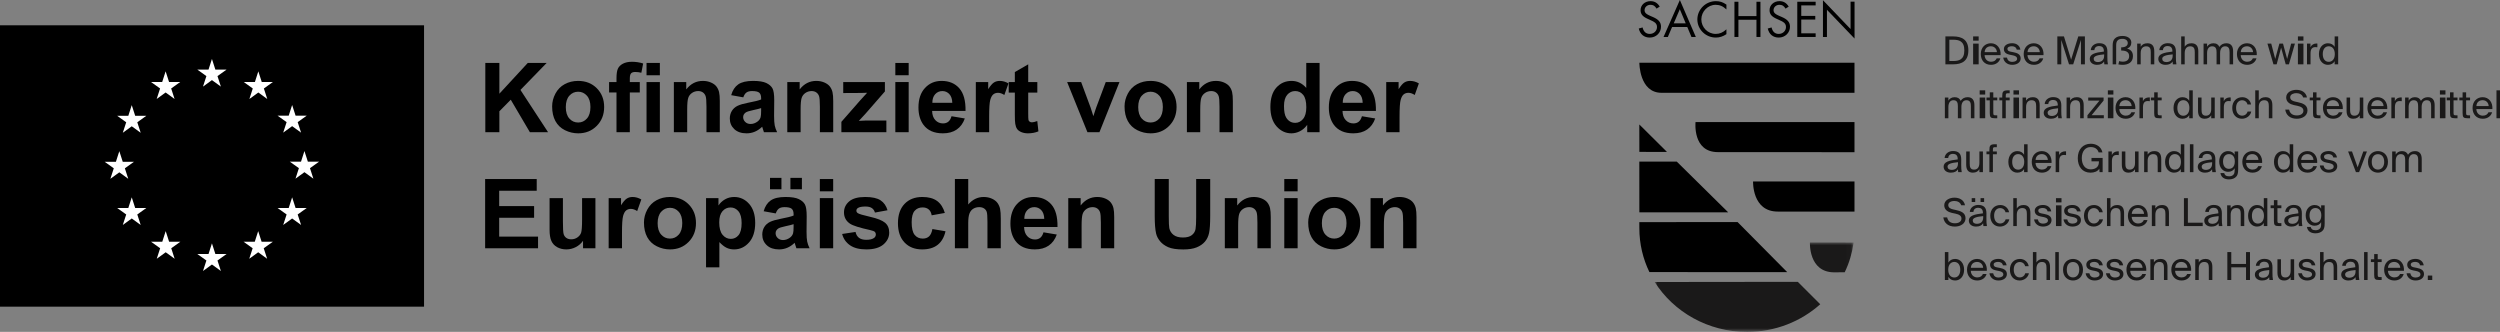 <?xml version="1.0" encoding="UTF-8"?>
<svg width="452px" height="60px" viewBox="0 0 452 60" version="1.1" xmlns="http://www.w3.org/2000/svg" xmlns:xlink="http://www.w3.org/1999/xlink">
    <rect x="0" y="0" width="452" height="60" fill="#808080" stroke="none"/>
    <title>Group 6</title>
    <defs>
        <polygon id="path-1" points="0 0 35.967 0 35.967 16.165 0 16.165"></polygon>
    </defs>
    <g id="Page-1" stroke="none" stroke-width="1" fill="none" fill-rule="evenodd">
        <g id="Artboard-Copy-4" transform="translate(-658, -1967)">
            <g id="Group-6" transform="translate(658, 1967)">
                <g id="Group-3" transform="translate(296.287, 0)">
                    <g id="Group-160" transform="translate(2.883, 43.835)">
                        <mask id="mask-2" fill="white">
                            <use xlink:href="#path-1"></use>
                        </mask>
                        <g id="Clip-158"></g>
                        <path d="M32.463,5.404 C27.778,5.404 28.066,0 28.066,0 L35.967,0.011 C35.699,1.917 35.171,3.706 34.355,5.387 C34.355,5.387 33.724,5.404 32.463,5.404" id="Fill-157" fill="#1A1919" mask="url(#mask-2)"></path>
                        <path d="M29.929,11.174 C26.456,14.279 21.801,16.177 16.686,16.177 C9.636,16.177 3.413,12.554 0,7.152 L25.868,7.121 L29.929,11.174" id="Fill-159" fill="#1A1919" mask="url(#mask-2)"></path>
                    </g>
                    <path d="M17.868,40.148 L26.841,49.202 L1.924,49.193 C0.761,46.79 0.109,44.111 0.109,41.287 L0.102,40.16 L17.868,40.148" id="Fill-161" fill="#000000"></path>
                    <polyline id="Fill-162" fill="#000000" points="0.109 38.395 0.102 29.221 6.877 29.221 16.175 38.395 0.109 38.395"></polyline>
                    <polyline id="Fill-163" fill="#000000" points="0.102 22.504 5.102 27.471 0.11 27.461 0.102 22.504"></polyline>
                    <path d="M39.005,11.338 L0.109,11.338 C0.109,11.338 0.084,16.784 4.12,16.779 C8.139,16.772 39.005,16.779 39.005,16.779 L39.005,11.338" id="Fill-164" fill="#000000"></path>
                    <path d="M39.005,22.075 L10.264,22.075 C10.264,22.075 9.688,27.502 14.3,27.502 C18.914,27.502 39.005,27.515 39.005,27.515 L39.005,22.075" id="Fill-165" fill="#000000"></path>
                    <path d="M25.124,38.252 C20.462,38.252 20.668,32.811 20.668,32.811 L39.005,32.811 L39.005,38.252 L25.124,38.252" id="Fill-166" fill="#000000"></path>
                    <path d="M3.223,1.558 C2.895,1.042 2.615,0.87 2.112,0.87 C1.513,0.87 1.049,1.29 1.049,1.855 C1.049,2.133 1.183,2.362 1.454,2.544 C1.61,2.64 1.773,2.735 1.957,2.812 L2.16,2.907 L2.363,2.993 L2.567,3.079 C3.599,3.528 4.021,4.036 4.021,4.83 C4.021,5.93 3.136,6.793 1.995,6.793 C0.961,6.793 0.251,6.207 0,5.155 L0.693,4.963 C0.865,5.729 1.31,6.131 1.986,6.131 C2.731,6.131 3.301,5.586 3.301,4.878 C3.301,4.486 3.127,4.189 2.77,3.97 C2.605,3.864 2.422,3.767 2.208,3.682 L2.016,3.587 L1.822,3.501 L1.629,3.414 C0.702,3.003 0.328,2.553 0.328,1.836 C0.328,0.909 1.107,0.207 2.131,0.207 C2.856,0.207 3.407,0.539 3.791,1.195 L3.223,1.558" id="Fill-167" fill="#000000"></path>
                    <path d="M7.433,0 L4.481,6.684 L5.26,6.684 L6.029,4.877 L8.77,4.877 L9.53,6.684 L10.317,6.684 L7.433,0 Z M7.423,1.665 L8.49,4.217 L6.327,4.217 L7.423,1.665 L7.423,1.665 Z" id="Fill-168" fill="#000000"></path>
                    <path d="M15.85,1.712 C15.224,1.119 14.636,0.87 13.896,0.87 C12.5,0.87 11.315,2.075 11.315,3.501 C11.315,4.954 12.48,6.131 13.915,6.131 C14.627,6.131 15.233,5.873 15.85,5.299 L15.85,6.178 C15.224,6.594 14.618,6.792 13.933,6.792 C12.095,6.792 10.595,5.317 10.595,3.519 C10.595,1.702 12.104,0.208 13.944,0.208 C14.666,0.208 15.195,0.379 15.85,0.832 L15.85,1.712" id="Fill-169" fill="#000000"></path>
                    <polyline id="Fill-170" fill="#000000" points="21.282 0.317 21.282 2.911 18.02 2.911 18.02 0.317 17.3 0.317 17.3 6.684 18.02 6.684 18.02 3.57 21.282 3.57 21.282 6.684 22.001 6.684 22.001 0.317 21.282 0.317"></polyline>
                    <path d="M26.544,1.558 C26.215,1.042 25.934,0.87 25.432,0.87 C24.831,0.87 24.368,1.29 24.368,1.855 C24.368,2.133 24.504,2.362 24.775,2.544 C24.929,2.64 25.093,2.735 25.276,2.812 L25.48,2.907 L25.684,2.993 L25.886,3.079 C26.918,3.528 27.342,4.036 27.342,4.83 C27.342,5.93 26.456,6.793 25.315,6.793 C24.282,6.793 23.571,6.207 23.321,5.155 L24.013,4.963 C24.186,5.729 24.63,6.131 25.306,6.131 C26.05,6.131 26.62,5.586 26.62,4.878 C26.62,4.486 26.447,4.189 26.089,3.97 C25.924,3.864 25.741,3.767 25.528,3.682 L25.335,3.587 L25.141,3.501 L24.948,3.414 C24.023,3.003 23.648,2.553 23.648,1.836 C23.648,0.909 24.426,0.207 25.451,0.207 C26.176,0.207 26.726,0.539 27.111,1.195 L26.544,1.558" id="Fill-171" fill="#000000"></path>
                    <polyline id="Fill-172" fill="#000000" points="28.662 0.316 28.662 6.684 31.982 6.684 31.982 6.025 29.382 6.025 29.382 3.535 31.916 3.535 31.916 2.876 29.382 2.876 29.382 0.976 31.982 0.976 31.982 0.316 28.662 0.316"></polyline>
                    <polyline id="Fill-173" fill="#000000" points="33.303 6.686 34.023 6.686 34.023 1.769 39.015 6.972 39.015 0.307 38.295 0.307 38.295 5.251 33.303 0.039 33.303 6.686"></polyline>
                    <path d="M56.156,7.182 L56.156,11.032 L56.807,11.032 C57.857,11.032 58.865,10.824 58.865,9.104 C58.865,7.391 57.857,7.182 56.807,7.182 L56.156,7.182 Z M59.593,9.104 C59.593,11.032 58.438,11.631 56.828,11.631 L55.442,11.631 L55.442,6.583 L56.828,6.583 C58.438,6.583 59.593,7.182 59.593,9.104 L59.593,9.104 Z" id="Fill-174" fill="#1A1919"></path>
                    <path d="M60.454,11.631 L61.454,11.631 L61.454,7.885 L60.454,7.885 L60.454,11.631 Z M60.454,7.349 L61.454,7.349 L61.454,6.583 L60.454,6.583 L60.454,7.349 Z" id="Fill-175" fill="#1A1919"></path>
                    <path d="M64.752,9.424 C64.738,8.895 64.339,8.366 63.667,8.366 C63.1,8.366 62.589,8.672 62.533,9.424 L64.752,9.424 Z M63.688,11.165 C64.248,11.165 64.556,10.914 64.717,10.545 L65.375,10.545 C65.2,11.193 64.605,11.722 63.688,11.722 C62.498,11.722 61.84,10.872 61.84,9.765 C61.84,8.581 62.638,7.822 63.667,7.822 C64.815,7.822 65.508,8.783 65.424,9.967 L62.526,9.967 C62.554,10.775 63.128,11.165 63.688,11.165 L63.688,11.165 Z" id="Fill-176" fill="#1A1919"></path>
                    <path d="M67.447,8.359 C67.076,8.359 66.656,8.491 66.656,8.832 C66.656,9.131 66.866,9.271 67.23,9.34 L67.762,9.445 C68.448,9.577 69.05,9.835 69.05,10.559 C69.05,11.297 68.378,11.722 67.517,11.722 C66.53,11.722 65.97,11.074 65.9,10.42 L66.572,10.42 C66.67,10.9 66.971,11.186 67.531,11.186 C68.014,11.186 68.406,10.977 68.406,10.629 C68.406,10.253 68.049,10.092 67.643,10.009 L67.083,9.897 C66.572,9.793 66.012,9.556 66.012,8.86 C66.012,8.198 66.684,7.815 67.517,7.815 C68.329,7.815 68.882,8.268 69.001,8.978 L68.336,8.978 C68.238,8.533 67.888,8.359 67.447,8.359" id="Fill-177" fill="#1A1919"></path>
                    <path d="M72.508,9.424 C72.494,8.895 72.095,8.366 71.423,8.366 C70.856,8.366 70.345,8.672 70.289,9.424 L72.508,9.424 Z M71.444,11.165 C72.004,11.165 72.312,10.914 72.473,10.545 L73.131,10.545 C72.956,11.193 72.361,11.722 71.444,11.722 C70.254,11.722 69.596,10.872 69.596,9.765 C69.596,8.581 70.394,7.822 71.423,7.822 C72.571,7.822 73.264,8.783 73.18,9.967 L70.282,9.967 C70.31,10.775 70.884,11.165 71.444,11.165 L71.444,11.165 Z" id="Fill-178" fill="#1A1919"></path>
                    <polyline id="Fill-179" fill="#1A1919" points="76.393 7.23 76.393 11.631 75.679 11.631 75.679 6.583 76.876 6.583 78.171 10.789 79.466 6.583 80.663 6.583 80.663 11.631 79.949 11.631 79.949 7.23 78.549 11.631 77.793 11.631 76.393 7.23"></polyline>
                    <path d="M82.252,10.629 C82.252,10.984 82.524,11.221 82.98,11.221 C83.574,11.221 84.142,10.949 84.142,10.065 L84.142,9.828 C82.986,9.946 82.252,10.113 82.252,10.629 Z M84.093,9.326 L84.093,9.236 C84.093,8.554 83.707,8.324 83.239,8.324 C82.713,8.324 82.405,8.609 82.377,9.069 L81.72,9.069 C81.783,8.261 82.496,7.809 83.232,7.809 C84.267,7.809 84.736,8.303 84.73,9.354 L84.723,10.218 C84.715,10.844 84.751,11.276 84.821,11.631 L84.176,11.631 C84.155,11.492 84.134,11.339 84.127,11.116 C83.896,11.499 83.504,11.722 82.84,11.722 C82.133,11.722 81.544,11.332 81.544,10.643 C81.544,9.758 82.545,9.5 84.093,9.326 L84.093,9.326 Z" id="Fill-180" fill="#1A1919"></path>
                    <path d="M85.682,8.212 C85.682,7.599 85.822,7.223 86.066,6.98 C86.395,6.625 86.906,6.5 87.473,6.5 C88.376,6.5 89.055,6.959 89.055,7.697 C89.055,8.198 88.817,8.574 88.293,8.79 C88.887,8.943 89.35,9.326 89.35,10.141 C89.35,11.318 88.433,11.722 87.481,11.722 C87.243,11.722 86.955,11.694 86.717,11.645 L86.857,11.046 C87.046,11.109 87.299,11.151 87.509,11.151 C88.096,11.151 88.663,10.914 88.663,10.148 C88.663,9.396 88.083,9.138 87.243,9.138 L87.222,9.138 L87.222,8.561 L87.235,8.561 C87.984,8.561 88.412,8.275 88.412,7.774 C88.412,7.321 88.026,7.022 87.466,7.022 C87.074,7.022 86.739,7.091 86.535,7.363 C86.403,7.523 86.317,7.774 86.317,8.212 L86.317,11.631 L85.682,11.631 L85.682,8.212" id="Fill-181" fill="#1A1919"></path>
                    <path d="M91.967,7.822 C92.877,7.822 93.206,8.407 93.206,9.264 L93.206,11.631 L92.57,11.631 L92.57,9.452 C92.57,8.874 92.472,8.373 91.743,8.373 C91.127,8.373 90.75,8.797 90.75,9.598 L90.75,11.631 L90.113,11.631 L90.113,7.885 L90.75,7.885 L90.75,8.449 C90.966,8.094 91.331,7.822 91.967,7.822" id="Fill-182" fill="#1A1919"></path>
                    <path d="M94.642,10.629 C94.642,10.984 94.914,11.221 95.37,11.221 C95.964,11.221 96.532,10.949 96.532,10.065 L96.532,9.828 C95.376,9.946 94.642,10.113 94.642,10.629 Z M96.482,9.326 L96.482,9.236 C96.482,8.554 96.096,8.324 95.627,8.324 C95.103,8.324 94.795,8.609 94.767,9.069 L94.11,9.069 C94.172,8.261 94.886,7.809 95.622,7.809 C96.656,7.809 97.126,8.303 97.12,9.354 L97.112,10.218 C97.105,10.844 97.141,11.276 97.211,11.631 L96.566,11.631 C96.545,11.492 96.524,11.339 96.516,11.116 C96.286,11.499 95.894,11.722 95.23,11.722 C94.522,11.722 93.934,11.332 93.934,10.643 C93.934,9.758 94.935,9.5 96.482,9.326 L96.482,9.326 Z" id="Fill-183" fill="#1A1919"></path>
                    <path d="M99.926,7.822 C100.836,7.822 101.165,8.407 101.165,9.264 L101.165,11.631 L100.527,11.631 L100.527,9.452 C100.527,8.874 100.431,8.373 99.702,8.373 C99.086,8.373 98.707,8.797 98.707,9.598 L98.707,11.631 L98.072,11.631 L98.072,6.583 L98.707,6.583 L98.707,8.449 C98.925,8.094 99.288,7.822 99.926,7.822" id="Fill-184" fill="#1A1919"></path>
                    <path d="M102.116,11.631 L102.116,7.885 L102.754,7.885 L102.754,8.449 C102.972,8.094 103.322,7.822 103.887,7.822 C104.462,7.822 104.805,8.073 104.973,8.484 C105.274,8.024 105.715,7.822 106.241,7.822 C107.115,7.822 107.459,8.407 107.459,9.264 L107.459,11.631 L106.821,11.631 L106.821,9.452 C106.821,8.874 106.71,8.373 106.016,8.373 C105.471,8.373 105.106,8.797 105.106,9.598 L105.106,11.631 L104.468,11.631 L104.468,9.452 C104.468,8.874 104.356,8.373 103.664,8.373 C103.117,8.373 102.754,8.797 102.754,9.598 L102.754,11.631 L102.116,11.631" id="Fill-185" fill="#1A1919"></path>
                    <path d="M111.063,9.424 C111.05,8.895 110.651,8.366 109.977,8.366 C109.411,8.366 108.899,8.672 108.844,9.424 L111.063,9.424 Z M109.998,11.165 C110.56,11.165 110.866,10.914 111.027,10.545 L111.685,10.545 C111.511,11.193 110.915,11.722 109.998,11.722 C108.808,11.722 108.151,10.872 108.151,9.765 C108.151,8.581 108.948,7.822 109.977,7.822 C111.125,7.822 111.82,8.783 111.735,9.967 L108.836,9.967 C108.865,10.775 109.438,11.165 109.998,11.165 L109.998,11.165 Z" id="Fill-186" fill="#1A1919"></path>
                    <polyline id="Fill-187" fill="#1A1919" points="116.481 7.885 117.231 10.657 117.951 7.885 118.636 7.885 117.552 11.631 116.971 11.631 116.137 8.616 115.333 11.631 114.752 11.631 113.666 7.885 114.353 7.885 115.074 10.657 115.823 7.885 116.481 7.885"></polyline>
                    <path d="M119.175,11.631 L120.175,11.631 L120.175,7.885 L119.175,7.885 L119.175,11.631 Z M119.175,7.349 L120.175,7.349 L120.175,6.583 L119.175,6.583 L119.175,7.349 Z" id="Fill-188" fill="#1A1919"></path>
                    <path d="M122.339,8.519 C121.752,8.519 121.457,8.846 121.457,9.668 L121.457,11.631 L120.819,11.631 L120.819,7.885 L121.444,7.885 L121.444,8.54 C121.633,8.115 122.017,7.878 122.507,7.864 C122.571,7.864 122.626,7.864 122.696,7.871 L122.696,8.547 C122.564,8.533 122.444,8.519 122.339,8.519" id="Fill-189" fill="#1A1919"></path>
                    <path d="M123.669,9.772 C123.669,10.663 124.096,11.179 124.747,11.179 C125.314,11.179 125.846,10.761 125.846,9.772 C125.846,8.783 125.314,8.366 124.747,8.366 C124.096,8.366 123.669,8.881 123.669,9.772 Z M126.455,6.583 L126.455,11.631 L125.818,11.631 L125.818,11.067 C125.587,11.464 125.188,11.722 124.586,11.722 C123.725,11.722 122.976,11.012 122.976,9.772 C122.976,8.54 123.725,7.822 124.586,7.822 C125.188,7.822 125.587,8.08 125.818,8.477 L125.818,6.583 L126.455,6.583 L126.455,6.583 Z" id="Fill-190" fill="#1A1919"></path>
                    <path d="M55.344,21.379 L55.344,17.633 L55.981,17.633 L55.981,18.197 C56.198,17.842 56.548,17.571 57.115,17.571 C57.689,17.571 58.032,17.821 58.2,18.232 C58.501,17.773 58.942,17.571 59.467,17.571 C60.342,17.571 60.685,18.155 60.685,19.012 L60.685,21.379 L60.048,21.379 L60.048,19.2 C60.048,18.622 59.936,18.12 59.243,18.12 C58.697,18.12 58.333,18.545 58.333,19.346 L58.333,21.379 L57.696,21.379 L57.696,19.2 C57.696,18.622 57.584,18.12 56.891,18.12 C56.345,18.12 55.981,18.545 55.981,19.346 L55.981,21.379 L55.344,21.379" id="Fill-191" fill="#1A1919"></path>
                    <path d="M61.637,21.379 L62.637,21.379 L62.637,17.633 L61.637,17.633 L61.637,21.379 Z M61.637,17.097 L62.637,17.097 L62.637,16.331 L61.637,16.331 L61.637,17.097 Z" id="Fill-192" fill="#1A1919"></path>
                    <path d="M64.101,16.693 L64.101,17.633 L64.815,17.633 L64.815,18.142 L64.101,18.142 L64.101,20.363 C64.101,20.753 64.129,20.85 64.493,20.85 L64.815,20.85 L64.815,21.379 L64.353,21.379 C63.632,21.379 63.464,21.219 63.464,20.439 L63.464,18.142 L62.869,18.142 L62.869,17.633 L63.464,17.633 L63.464,16.693 L64.101,16.693" id="Fill-193" fill="#1A1919"></path>
                    <path d="M66.733,16.331 L67.062,16.331 L67.062,16.86 L66.747,16.86 C66.411,16.86 66.355,16.937 66.355,17.327 L66.355,17.633 L67.062,17.633 L67.062,18.142 L66.355,18.142 L66.355,21.379 L65.718,21.379 L65.718,18.142 L65.193,18.142 L65.193,17.633 L65.718,17.633 L65.718,17.362 C65.718,16.582 65.878,16.331 66.733,16.331" id="Fill-194" fill="#1A1919"></path>
                    <path d="M67.747,21.379 L68.747,21.379 L68.747,17.633 L67.747,17.633 L67.747,21.379 Z M67.747,17.097 L68.747,17.097 L68.747,16.331 L67.747,16.331 L67.747,17.097 Z" id="Fill-195" fill="#1A1919"></path>
                    <path d="M71.247,17.571 C72.158,17.571 72.487,18.155 72.487,19.012 L72.487,21.379 L71.85,21.379 L71.85,19.2 C71.85,18.622 71.751,18.12 71.024,18.12 C70.407,18.12 70.029,18.545 70.029,19.346 L70.029,21.379 L69.392,21.379 L69.392,17.633 L70.029,17.633 L70.029,18.197 C70.246,17.842 70.61,17.571 71.247,17.571" id="Fill-196" fill="#1A1919"></path>
                    <path d="M73.921,20.377 C73.921,20.732 74.194,20.968 74.649,20.968 C75.244,20.968 75.811,20.697 75.811,19.813 L75.811,19.576 C74.656,19.694 73.921,19.862 73.921,20.377 Z M75.763,19.075 L75.763,18.984 C75.763,18.302 75.377,18.072 74.908,18.072 C74.383,18.072 74.075,18.357 74.047,18.817 L73.389,18.817 C73.452,18.009 74.166,17.556 74.901,17.556 C75.937,17.556 76.407,18.051 76.4,19.102 L76.393,19.966 C76.385,20.592 76.421,21.024 76.49,21.379 L75.846,21.379 C75.826,21.24 75.804,21.087 75.797,20.864 C75.566,21.247 75.174,21.47 74.509,21.47 C73.802,21.47 73.214,21.08 73.214,20.391 C73.214,19.506 74.215,19.249 75.763,19.075 L75.763,19.075 Z" id="Fill-197" fill="#1A1919"></path>
                    <path d="M79.206,17.571 C80.116,17.571 80.445,18.155 80.445,19.012 L80.445,21.379 L79.808,21.379 L79.808,19.2 C79.808,18.622 79.71,18.12 78.982,18.12 C78.366,18.12 77.988,18.545 77.988,19.346 L77.988,21.379 L77.351,21.379 L77.351,17.633 L77.988,17.633 L77.988,18.197 C78.205,17.842 78.569,17.571 79.206,17.571" id="Fill-198" fill="#1A1919"></path>
                    <polyline id="Fill-199" fill="#1A1919" points="83.302 18.183 81.264 18.183 81.264 17.633 84.043 17.633 84.043 18.183 81.873 20.829 84.085 20.829 84.085 21.379 81.124 21.379 81.124 20.829 83.302 18.183"></polyline>
                    <path d="M84.813,21.379 L85.813,21.379 L85.813,17.633 L84.813,17.633 L84.813,21.379 Z M84.813,17.097 L85.813,17.097 L85.813,16.331 L84.813,16.331 L84.813,17.097 Z" id="Fill-200" fill="#1A1919"></path>
                    <path d="M89.112,19.172 C89.097,18.643 88.697,18.114 88.026,18.114 C87.458,18.114 86.947,18.42 86.893,19.172 L89.112,19.172 Z M88.047,20.913 C88.607,20.913 88.915,20.662 89.076,20.293 L89.734,20.293 C89.558,20.941 88.964,21.47 88.047,21.47 C86.857,21.47 86.198,20.621 86.198,19.513 C86.198,18.33 86.997,17.571 88.026,17.571 C89.174,17.571 89.867,18.531 89.783,19.715 L86.885,19.715 C86.913,20.523 87.487,20.913 88.047,20.913 L88.047,20.913 Z" id="Fill-201" fill="#1A1919"></path>
                    <path d="M92.044,18.267 C91.456,18.267 91.163,18.594 91.163,19.416 L91.163,21.379 L90.525,21.379 L90.525,17.633 L91.147,17.633 L91.147,18.288 C91.337,17.863 91.723,17.626 92.212,17.612 C92.275,17.612 92.332,17.612 92.402,17.619 L92.402,18.295 C92.267,18.281 92.148,18.267 92.044,18.267" id="Fill-202" fill="#1A1919"></path>
                    <path d="M93.828,16.693 L93.828,17.633 L94.543,17.633 L94.543,18.142 L93.828,18.142 L93.828,20.363 C93.828,20.753 93.857,20.85 94.22,20.85 L94.543,20.85 L94.543,21.379 L94.08,21.379 C93.359,21.379 93.192,21.219 93.192,20.439 L93.192,18.142 L92.597,18.142 L92.597,17.633 L93.192,17.633 L93.192,16.693 L93.828,16.693" id="Fill-203" fill="#1A1919"></path>
                    <path d="M97.377,19.52 C97.377,20.411 97.805,20.927 98.456,20.927 C99.023,20.927 99.555,20.509 99.555,19.52 C99.555,18.531 99.023,18.114 98.456,18.114 C97.805,18.114 97.377,18.629 97.377,19.52 Z M100.164,16.331 L100.164,21.379 L99.526,21.379 L99.526,20.815 C99.296,21.212 98.896,21.47 98.295,21.47 C97.434,21.47 96.685,20.76 96.685,19.52 C96.685,18.288 97.434,17.571 98.295,17.571 C98.896,17.571 99.296,17.828 99.526,18.225 L99.526,16.331 L100.164,16.331 L100.164,16.331 Z" id="Fill-204" fill="#1A1919"></path>
                    <path d="M102.319,21.47 C101.445,21.47 101.116,20.885 101.116,20.028 L101.116,17.633 L101.753,17.633 L101.753,19.84 C101.753,20.418 101.85,20.92 102.544,20.92 C103.146,20.92 103.503,20.495 103.503,19.694 L103.503,17.633 L104.139,17.633 L104.139,21.379 L103.503,21.379 L103.503,20.843 C103.286,21.198 102.943,21.47 102.319,21.47" id="Fill-205" fill="#1A1919"></path>
                    <path d="M106.666,18.267 C106.078,18.267 105.785,18.594 105.785,19.416 L105.785,21.379 L105.147,21.379 L105.147,17.633 L105.77,17.633 L105.77,18.288 C105.959,17.863 106.345,17.626 106.835,17.612 C106.897,17.612 106.954,17.612 107.024,17.619 L107.024,18.295 C106.89,18.281 106.77,18.267 106.666,18.267" id="Fill-206" fill="#1A1919"></path>
                    <path d="M110.055,18.887 C109.964,18.441 109.57,18.128 109.08,18.128 C108.515,18.128 107.996,18.566 107.996,19.506 C107.996,20.46 108.52,20.913 109.08,20.913 C109.614,20.913 109.99,20.558 110.083,20.161 L110.74,20.161 C110.615,20.864 109.935,21.47 109.06,21.47 C107.983,21.47 107.304,20.655 107.304,19.513 C107.304,18.399 108.01,17.571 109.124,17.571 C110.034,17.571 110.615,18.253 110.698,18.887 L110.055,18.887" id="Fill-207" fill="#1A1919"></path>
                    <path d="M113.316,17.571 C114.226,17.571 114.555,18.155 114.555,19.012 L114.555,21.379 L113.918,21.379 L113.918,19.2 C113.918,18.622 113.819,18.12 113.091,18.12 C112.476,18.12 112.098,18.545 112.098,19.346 L112.098,21.379 L111.46,21.379 L111.46,16.331 L112.098,16.331 L112.098,18.197 C112.315,17.842 112.679,17.571 113.316,17.571" id="Fill-208" fill="#1A1919"></path>
                    <path d="M120.814,17.619 L120.119,17.619 C119.945,17.034 119.37,16.839 118.859,16.839 C118.468,16.839 117.781,17.014 117.781,17.578 C117.781,18.023 118.139,18.246 118.608,18.35 L119.196,18.483 C119.974,18.65 120.905,18.942 120.905,19.959 C120.905,20.948 119.979,21.47 118.971,21.47 C117.775,21.47 117.019,20.822 116.886,19.813 L117.586,19.813 C117.719,20.509 118.209,20.871 118.986,20.871 C119.735,20.871 120.169,20.516 120.169,20.022 C120.169,19.493 119.715,19.27 119.077,19.13 L118.447,18.998 C117.755,18.845 117.055,18.462 117.055,17.619 C117.055,16.658 118.069,16.241 118.888,16.241 C119.798,16.241 120.617,16.644 120.814,17.619" id="Fill-209" fill="#1A1919"></path>
                    <path d="M122.541,16.693 L122.541,17.633 L123.256,17.633 L123.256,18.142 L122.541,18.142 L122.541,20.363 C122.541,20.753 122.569,20.85 122.934,20.85 L123.256,20.85 L123.256,21.379 L122.794,21.379 C122.072,21.379 121.905,21.219 121.905,20.439 L121.905,18.142 L121.309,18.142 L121.309,17.633 L121.905,17.633 L121.905,16.693 L122.541,16.693" id="Fill-210" fill="#1A1919"></path>
                    <path d="M126.616,19.172 C126.601,18.643 126.202,18.114 125.53,18.114 C124.963,18.114 124.452,18.42 124.397,19.172 L126.616,19.172 Z M125.551,20.913 C126.111,20.913 126.419,20.662 126.58,20.293 L127.238,20.293 C127.064,20.941 126.468,21.47 125.551,21.47 C124.361,21.47 123.703,20.621 123.703,19.513 C123.703,18.33 124.501,17.571 125.53,17.571 C126.678,17.571 127.371,18.531 127.288,19.715 L124.389,19.715 C124.418,20.523 124.991,20.913 125.551,20.913 L125.551,20.913 Z" id="Fill-211" fill="#1A1919"></path>
                    <path d="M129.178,21.47 C128.302,21.47 127.974,20.885 127.974,20.028 L127.974,17.633 L128.61,17.633 L128.61,19.84 C128.61,20.418 128.708,20.92 129.401,20.92 C130.004,20.92 130.36,20.495 130.36,19.694 L130.36,17.633 L130.998,17.633 L130.998,21.379 L130.36,21.379 L130.36,20.843 C130.144,21.198 129.8,21.47 129.178,21.47" id="Fill-212" fill="#1A1919"></path>
                    <path d="M134.658,19.172 C134.645,18.643 134.246,18.114 133.574,18.114 C133.007,18.114 132.496,18.42 132.439,19.172 L134.658,19.172 Z M133.595,20.913 C134.155,20.913 134.462,20.662 134.624,20.293 L135.281,20.293 C135.107,20.941 134.511,21.47 133.595,21.47 C132.405,21.47 131.747,20.621 131.747,19.513 C131.747,18.33 132.545,17.571 133.574,17.571 C134.721,17.571 135.415,18.531 135.33,19.715 L132.432,19.715 C132.46,20.523 133.035,20.913 133.595,20.913 L133.595,20.913 Z" id="Fill-213" fill="#1A1919"></path>
                    <path d="M137.591,18.267 C137.004,18.267 136.709,18.594 136.709,19.416 L136.709,21.379 L136.072,21.379 L136.072,17.633 L136.696,17.633 L136.696,18.288 C136.885,17.863 137.269,17.626 137.759,17.612 C137.822,17.612 137.878,17.612 137.948,17.619 L137.948,18.295 C137.816,18.281 137.697,18.267 137.591,18.267" id="Fill-214" fill="#1A1919"></path>
                    <path d="M138.557,21.379 L138.557,17.633 L139.195,17.633 L139.195,18.197 C139.411,17.842 139.761,17.571 140.328,17.571 C140.902,17.571 141.246,17.821 141.414,18.232 C141.715,17.773 142.156,17.571 142.68,17.571 C143.556,17.571 143.898,18.155 143.898,19.012 L143.898,21.379 L143.261,21.379 L143.261,19.2 C143.261,18.622 143.149,18.12 142.457,18.12 C141.91,18.12 141.547,18.545 141.547,19.346 L141.547,21.379 L140.909,21.379 L140.909,19.2 C140.909,18.622 140.797,18.12 140.105,18.12 C139.558,18.12 139.195,18.545 139.195,19.346 L139.195,21.379 L138.557,21.379" id="Fill-215" fill="#1A1919"></path>
                    <path d="M144.85,21.379 L145.85,21.379 L145.85,17.633 L144.85,17.633 L144.85,21.379 Z M144.85,17.097 L145.85,17.097 L145.85,16.331 L144.85,16.331 L144.85,17.097 Z" id="Fill-216" fill="#1A1919"></path>
                    <path d="M147.313,16.693 L147.313,17.633 L148.028,17.633 L148.028,18.142 L147.313,18.142 L147.313,20.363 C147.313,20.753 147.341,20.85 147.707,20.85 L148.028,20.85 L148.028,21.379 L147.567,21.379 C146.846,21.379 146.677,21.219 146.677,20.439 L146.677,18.142 L146.081,18.142 L146.081,17.633 L146.677,17.633 L146.677,16.693 L147.313,16.693" id="Fill-217" fill="#1A1919"></path>
                    <path d="M149.589,16.693 L149.589,17.633 L150.302,17.633 L150.302,18.142 L149.589,18.142 L149.589,20.363 C149.589,20.753 149.617,20.85 149.981,20.85 L150.302,20.85 L150.302,21.379 L149.841,21.379 C149.12,21.379 148.951,21.219 148.951,20.439 L148.951,18.142 L148.357,18.142 L148.357,17.633 L148.951,17.633 L148.951,16.693 L149.589,16.693" id="Fill-218" fill="#1A1919"></path>
                    <path d="M153.662,19.172 C153.649,18.643 153.25,18.114 152.578,18.114 C152.011,18.114 151.5,18.42 151.443,19.172 L153.662,19.172 Z M152.599,20.913 C153.159,20.913 153.467,20.662 153.628,20.293 L154.286,20.293 C154.111,20.941 153.516,21.47 152.599,21.47 C151.409,21.47 150.751,20.621 150.751,19.513 C150.751,18.33 151.549,17.571 152.578,17.571 C153.726,17.571 154.419,18.531 154.336,19.715 L151.437,19.715 C151.466,20.523 152.039,20.913 152.599,20.913 L152.599,20.913 Z" id="Fill-219" fill="#1A1919"></path>
                    <polygon id="Fill-220" fill="#1A1919" points="155.077 21.379 155.713 21.379 155.713 16.331 155.077 16.331"></polygon>
                    <path d="M55.827,30.125 C55.827,30.48 56.1,30.716 56.555,30.716 C57.15,30.716 57.717,30.445 57.717,29.561 L57.717,29.324 C56.562,29.442 55.827,29.609 55.827,30.125 Z M57.668,28.823 L57.668,28.732 C57.668,28.049 57.283,27.82 56.814,27.82 C56.289,27.82 55.981,28.105 55.953,28.565 L55.295,28.565 C55.358,27.757 56.072,27.304 56.807,27.304 C57.843,27.304 58.312,27.799 58.305,28.85 L58.298,29.714 C58.291,30.34 58.326,30.772 58.396,31.127 L57.752,31.127 C57.731,30.988 57.71,30.835 57.703,30.612 C57.472,30.995 57.08,31.218 56.415,31.218 C55.708,31.218 55.12,30.828 55.12,30.139 C55.12,29.254 56.121,28.996 57.668,28.823 L57.668,28.823 Z" id="Fill-221" fill="#1A1919"></path>
                    <path d="M60.405,31.218 C59.53,31.218 59.201,30.633 59.201,29.776 L59.201,27.381 L59.838,27.381 L59.838,29.588 C59.838,30.166 59.936,30.668 60.629,30.668 C61.231,30.668 61.588,30.243 61.588,29.442 L61.588,27.381 L62.225,27.381 L62.225,31.127 L61.588,31.127 L61.588,30.591 C61.371,30.946 61.028,31.218 60.405,31.218" id="Fill-222" fill="#1A1919"></path>
                    <path d="M64.409,26.079 L64.738,26.079 L64.738,26.608 L64.423,26.608 C64.087,26.608 64.031,26.685 64.031,27.075 L64.031,27.381 L64.738,27.381 L64.738,27.89 L64.031,27.89 L64.031,31.127 L63.394,31.127 L63.394,27.89 L62.869,27.89 L62.869,27.381 L63.394,27.381 L63.394,27.109 C63.394,26.33 63.555,26.079 64.409,26.079" id="Fill-223" fill="#1A1919"></path>
                    <path d="M67.517,29.268 C67.517,30.159 67.944,30.675 68.595,30.675 C69.162,30.675 69.694,30.257 69.694,29.268 C69.694,28.279 69.162,27.861 68.595,27.861 C67.944,27.861 67.517,28.377 67.517,29.268 Z M70.303,26.079 L70.303,31.127 L69.666,31.127 L69.666,30.563 C69.435,30.96 69.036,31.218 68.434,31.218 C67.572,31.218 66.823,30.508 66.823,29.268 C66.823,28.036 67.572,27.319 68.434,27.319 C69.036,27.319 69.435,27.576 69.666,27.973 L69.666,26.079 L70.303,26.079 L70.303,26.079 Z" id="Fill-224" fill="#1A1919"></path>
                    <path d="M73.964,28.92 C73.95,28.391 73.551,27.861 72.879,27.861 C72.311,27.861 71.8,28.168 71.744,28.92 L73.964,28.92 Z M72.9,30.661 C73.46,30.661 73.768,30.41 73.929,30.041 L74.587,30.041 C74.412,30.689 73.817,31.218 72.9,31.218 C71.71,31.218 71.051,30.368 71.051,29.261 C71.051,28.078 71.85,27.319 72.879,27.319 C74.027,27.319 74.72,28.279 74.636,29.463 L71.737,29.463 C71.766,30.271 72.34,30.661 72.9,30.661 L72.9,30.661 Z" id="Fill-225" fill="#1A1919"></path>
                    <path d="M76.897,28.015 C76.309,28.015 76.015,28.342 76.015,29.164 L76.015,31.127 L75.377,31.127 L75.377,27.381 L76,27.381 L76,28.036 C76.189,27.611 76.575,27.374 77.065,27.36 C77.128,27.36 77.184,27.36 77.254,27.367 L77.254,28.043 C77.121,28.029 77.002,28.015 76.897,28.015" id="Fill-226" fill="#1A1919"></path>
                    <path d="M83.141,27.548 C82.973,26.984 82.511,26.587 81.698,26.587 C80.802,26.587 80.102,27.284 80.102,28.593 C80.102,29.867 80.76,30.619 81.698,30.619 C82.377,30.619 83.196,30.34 83.196,29.296 L83.196,29.164 L81.853,29.164 L81.853,28.551 L83.869,28.551 L83.869,31.127 L83.309,31.127 L83.273,30.494 C82.944,31.009 82.35,31.218 81.671,31.218 C80.207,31.218 79.374,30.132 79.374,28.593 C79.374,27.026 80.305,25.988 81.733,25.988 C82.783,25.988 83.623,26.574 83.833,27.548 L83.141,27.548" id="Fill-227" fill="#1A1919"></path>
                    <path d="M86.431,28.015 C85.843,28.015 85.547,28.342 85.547,29.164 L85.547,31.127 L84.912,31.127 L84.912,27.381 L85.534,27.381 L85.534,28.036 C85.723,27.611 86.107,27.374 86.597,27.36 C86.662,27.36 86.717,27.36 86.787,27.367 L86.787,28.043 C86.654,28.029 86.535,28.015 86.431,28.015" id="Fill-228" fill="#1A1919"></path>
                    <path d="M88.544,31.218 C87.668,31.218 87.339,30.633 87.339,29.776 L87.339,27.381 L87.977,27.381 L87.977,29.588 C87.977,30.166 88.075,30.668 88.767,30.668 C89.371,30.668 89.727,30.243 89.727,29.442 L89.727,27.381 L90.364,27.381 L90.364,31.127 L89.727,31.127 L89.727,30.591 C89.511,30.946 89.167,31.218 88.544,31.218" id="Fill-229" fill="#1A1919"></path>
                    <path d="M93.227,27.319 C94.137,27.319 94.466,27.903 94.466,28.76 L94.466,31.127 L93.828,31.127 L93.828,28.948 C93.828,28.37 93.732,27.868 93.003,27.868 C92.387,27.868 92.008,28.293 92.008,29.094 L92.008,31.127 L91.373,31.127 L91.373,27.381 L92.008,27.381 L92.008,27.945 C92.226,27.59 92.589,27.319 93.227,27.319" id="Fill-230" fill="#1A1919"></path>
                    <path d="M95.852,29.268 C95.852,30.159 96.278,30.675 96.931,30.675 C97.496,30.675 98.028,30.257 98.028,29.268 C98.028,28.279 97.496,27.861 96.931,27.861 C96.278,27.861 95.852,28.377 95.852,29.268 Z M98.637,26.079 L98.637,31.127 L98.002,31.127 L98.002,30.563 C97.769,30.96 97.372,31.218 96.768,31.218 C95.907,31.218 95.158,30.508 95.158,29.268 C95.158,28.036 95.907,27.319 96.768,27.319 C97.372,27.319 97.769,27.576 98.002,27.973 L98.002,26.079 L98.637,26.079 L98.637,26.079 Z" id="Fill-231" fill="#1A1919"></path>
                    <polygon id="Fill-232" fill="#1A1919" points="99.646 31.127 100.283 31.127 100.283 26.079 99.646 26.079"></polygon>
                    <path d="M101.774,30.125 C101.774,30.48 102.046,30.716 102.502,30.716 C103.096,30.716 103.664,30.445 103.664,29.561 L103.664,29.324 C102.508,29.442 101.774,29.609 101.774,30.125 Z M103.615,28.823 L103.615,28.732 C103.615,28.049 103.229,27.82 102.76,27.82 C102.236,27.82 101.927,28.105 101.899,28.565 L101.242,28.565 C101.305,27.757 102.018,27.304 102.754,27.304 C103.789,27.304 104.258,27.799 104.252,28.85 L104.245,29.714 C104.237,30.34 104.273,30.772 104.343,31.127 L103.698,31.127 C103.677,30.988 103.656,30.835 103.649,30.612 C103.418,30.995 103.026,31.218 102.362,31.218 C101.655,31.218 101.066,30.828 101.066,30.139 C101.066,29.254 102.067,28.996 103.615,28.823 L103.615,28.823 Z" id="Fill-233" fill="#1A1919"></path>
                    <path d="M105.637,29.192 C105.637,30.048 106.078,30.528 106.702,30.528 C107.268,30.528 107.766,30.145 107.766,29.192 C107.766,28.244 107.268,27.861 106.702,27.861 C106.078,27.861 105.637,28.342 105.637,29.192 Z M108.375,27.381 L108.375,30.626 C108.375,31.392 108.235,31.705 108.017,31.942 C107.745,32.255 107.276,32.436 106.716,32.436 C105.862,32.436 105.287,32.047 105.168,31.287 L105.847,31.287 C105.932,31.622 106.135,31.879 106.723,31.879 C107.066,31.879 107.325,31.782 107.493,31.601 C107.633,31.455 107.737,31.281 107.737,30.772 L107.737,30.417 C107.506,30.814 107.143,31.065 106.54,31.065 C105.707,31.065 104.945,30.396 104.945,29.192 C104.945,27.994 105.707,27.319 106.54,27.319 C107.143,27.319 107.506,27.576 107.737,27.973 L107.737,27.381 L108.375,27.381 L108.375,27.381 Z" id="Fill-234" fill="#1A1919"></path>
                    <path d="M112.035,28.92 C112.022,28.391 111.623,27.861 110.95,27.861 C110.384,27.861 109.873,28.168 109.816,28.92 L112.035,28.92 Z M110.97,30.661 C111.532,30.661 111.839,30.41 112,30.041 L112.658,30.041 C112.484,30.689 111.888,31.218 110.97,31.218 C109.78,31.218 109.124,30.368 109.124,29.261 C109.124,28.078 109.922,27.319 110.95,27.319 C112.098,27.319 112.792,28.279 112.707,29.463 L109.809,29.463 C109.837,30.271 110.412,30.661 110.97,30.661 L110.97,30.661 Z" id="Fill-235" fill="#1A1919"></path>
                    <path d="M115.543,29.268 C115.543,30.159 115.969,30.675 116.619,30.675 C117.187,30.675 117.719,30.257 117.719,29.268 C117.719,28.279 117.187,27.861 116.619,27.861 C115.969,27.861 115.543,28.377 115.543,29.268 Z M118.328,26.079 L118.328,31.127 L117.692,31.127 L117.692,30.563 C117.459,30.96 117.062,31.218 116.459,31.218 C115.598,31.218 114.849,30.508 114.849,29.268 C114.849,28.036 115.598,27.319 116.459,27.319 C117.062,27.319 117.459,27.576 117.692,27.973 L117.692,26.079 L118.328,26.079 L118.328,26.079 Z" id="Fill-236" fill="#1A1919"></path>
                    <path d="M121.989,28.92 C121.975,28.391 121.576,27.861 120.905,27.861 C120.337,27.861 119.826,28.168 119.769,28.92 L121.989,28.92 Z M120.925,30.661 C121.485,30.661 121.794,30.41 121.954,30.041 L122.613,30.041 C122.437,30.689 121.843,31.218 120.925,31.218 C119.735,31.218 119.077,30.368 119.077,29.261 C119.077,28.078 119.875,27.319 120.905,27.319 C122.053,27.319 122.745,28.279 122.662,29.463 L119.764,29.463 C119.79,30.271 120.365,30.661 120.925,30.661 L120.925,30.661 Z" id="Fill-237" fill="#1A1919"></path>
                    <path d="M124.684,27.855 C124.314,27.855 123.894,27.987 123.894,28.328 C123.894,28.628 124.104,28.767 124.467,28.836 L124.999,28.941 C125.685,29.073 126.287,29.331 126.287,30.055 C126.287,30.793 125.615,31.218 124.754,31.218 C123.767,31.218 123.207,30.57 123.137,29.916 L123.809,29.916 C123.907,30.396 124.208,30.682 124.768,30.682 C125.25,30.682 125.644,30.473 125.644,30.125 C125.644,29.749 125.286,29.588 124.879,29.505 L124.319,29.393 C123.809,29.289 123.249,29.052 123.249,28.356 C123.249,27.695 123.92,27.311 124.754,27.311 C125.566,27.311 126.118,27.764 126.238,28.474 L125.574,28.474 C125.475,28.029 125.125,27.855 124.684,27.855" id="Fill-238" fill="#1A1919"></path>
                    <polyline id="Fill-239" fill="#1A1919" points="130.998 27.381 131.656 27.381 130.235 31.127 129.668 31.127 128.247 27.381 128.954 27.381 129.976 30.25 130.998 27.381"></polyline>
                    <path d="M134.778,29.268 C134.778,28.272 134.225,27.875 133.65,27.875 C133.077,27.875 132.524,28.244 132.524,29.268 C132.524,30.264 133.077,30.661 133.65,30.661 C134.225,30.661 134.778,30.229 134.778,29.268 Z M133.65,31.218 C132.776,31.218 131.845,30.626 131.845,29.268 C131.845,27.91 132.776,27.319 133.65,27.319 C134.526,27.319 135.457,27.91 135.457,29.268 C135.457,30.626 134.526,31.218 133.65,31.218 L133.65,31.218 Z" id="Fill-240" fill="#1A1919"></path>
                    <path d="M136.219,31.127 L136.219,27.381 L136.857,27.381 L136.857,27.945 C137.074,27.59 137.424,27.319 137.99,27.319 C138.565,27.319 138.907,27.569 139.076,27.98 C139.377,27.52 139.817,27.319 140.343,27.319 C141.217,27.319 141.562,27.903 141.562,28.76 L141.562,31.127 L140.924,31.127 L140.924,28.948 C140.924,28.37 140.813,27.868 140.118,27.868 C139.573,27.868 139.208,28.293 139.208,29.094 L139.208,31.127 L138.571,31.127 L138.571,28.948 C138.571,28.37 138.459,27.868 137.767,27.868 C137.22,27.868 136.857,28.293 136.857,29.094 L136.857,31.127 L136.219,31.127" id="Fill-241" fill="#1A1919"></path>
                    <path d="M58.991,37.115 L58.298,37.115 C58.123,36.53 57.549,36.335 57.038,36.335 C56.646,36.335 55.96,36.509 55.96,37.073 C55.96,37.519 56.317,37.742 56.786,37.846 L57.374,37.979 C58.151,38.146 59.082,38.438 59.082,39.455 C59.082,40.444 58.158,40.966 57.15,40.966 C55.953,40.966 55.197,40.318 55.064,39.309 L55.764,39.309 C55.897,40.005 56.387,40.367 57.164,40.367 C57.913,40.367 58.347,40.012 58.347,39.517 C58.347,38.988 57.892,38.765 57.255,38.626 L56.625,38.494 C55.932,38.341 55.232,37.958 55.232,37.115 C55.232,36.154 56.247,35.736 57.066,35.736 C57.976,35.736 58.795,36.14 58.991,37.115" id="Fill-242" fill="#1A1919"></path>
                    <path d="M61.798,36.516 L62.442,36.516 L62.442,35.827 L61.798,35.827 L61.798,36.516 Z M60.384,39.873 C60.384,40.228 60.657,40.464 61.112,40.464 C61.707,40.464 62.274,40.193 62.274,39.309 L62.274,39.072 C61.119,39.19 60.384,39.357 60.384,39.873 Z M60.195,36.516 L60.832,36.516 L60.832,35.827 L60.195,35.827 L60.195,36.516 Z M62.225,38.57 L62.225,38.48 C62.225,37.797 61.84,37.568 61.371,37.568 C60.846,37.568 60.538,37.853 60.51,38.313 L59.852,38.313 C59.915,37.505 60.629,37.052 61.364,37.052 C62.4,37.052 62.869,37.547 62.862,38.598 L62.855,39.462 C62.848,40.088 62.883,40.52 62.953,40.875 L62.309,40.875 C62.288,40.736 62.267,40.583 62.26,40.36 C62.029,40.743 61.637,40.966 60.972,40.966 C60.265,40.966 59.677,40.576 59.677,39.887 C59.677,39.002 60.678,38.744 62.225,38.57 L62.225,38.57 Z" id="Fill-243" fill="#1A1919"></path>
                    <path d="M66.306,38.382 C66.215,37.937 65.823,37.623 65.333,37.623 C64.766,37.623 64.248,38.062 64.248,39.002 C64.248,39.956 64.773,40.409 65.333,40.409 C65.865,40.409 66.243,40.054 66.334,39.657 L66.992,39.657 C66.866,40.36 66.187,40.966 65.312,40.966 C64.234,40.966 63.555,40.151 63.555,39.009 C63.555,37.895 64.262,37.066 65.375,37.066 C66.285,37.066 66.866,37.749 66.95,38.382 L66.306,38.382" id="Fill-244" fill="#1A1919"></path>
                    <path d="M69.568,37.066 C70.478,37.066 70.807,37.651 70.807,38.508 L70.807,40.875 L70.17,40.875 L70.17,38.696 C70.17,38.118 70.072,37.616 69.344,37.616 C68.728,37.616 68.35,38.041 68.35,38.842 L68.35,40.875 L67.713,40.875 L67.713,35.827 L68.35,35.827 L68.35,37.693 C68.567,37.338 68.931,37.066 69.568,37.066" id="Fill-245" fill="#1A1919"></path>
                    <path d="M73.026,37.602 C72.655,37.602 72.235,37.735 72.235,38.076 C72.235,38.375 72.444,38.515 72.809,38.584 L73.341,38.689 C74.027,38.821 74.629,39.079 74.629,39.803 C74.629,40.541 73.957,40.966 73.096,40.966 C72.109,40.966 71.548,40.318 71.478,39.664 L72.151,39.664 C72.248,40.144 72.55,40.43 73.11,40.43 C73.593,40.43 73.985,40.221 73.985,39.873 C73.985,39.497 73.628,39.336 73.222,39.253 L72.662,39.141 C72.151,39.037 71.591,38.8 71.591,38.104 C71.591,37.442 72.263,37.059 73.096,37.059 C73.908,37.059 74.461,37.512 74.58,38.222 L73.915,38.222 C73.817,37.777 73.467,37.602 73.026,37.602" id="Fill-246" fill="#1A1919"></path>
                    <path d="M75.433,40.875 L76.433,40.875 L76.433,37.129 L75.433,37.129 L75.433,40.875 Z M75.433,36.593 L76.433,36.593 L76.433,35.827 L75.433,35.827 L75.433,36.593 Z" id="Fill-247" fill="#1A1919"></path>
                    <path d="M78.345,37.602 C77.974,37.602 77.554,37.735 77.554,38.076 C77.554,38.375 77.764,38.515 78.128,38.584 L78.66,38.689 C79.346,38.821 79.948,39.079 79.948,39.803 C79.948,40.541 79.276,40.966 78.415,40.966 C77.428,40.966 76.868,40.318 76.798,39.664 L77.47,39.664 C77.568,40.144 77.869,40.43 78.429,40.43 C78.912,40.43 79.304,40.221 79.304,39.873 C79.304,39.497 78.947,39.336 78.541,39.253 L77.981,39.141 C77.47,39.037 76.91,38.8 76.91,38.104 C76.91,37.442 77.582,37.059 78.415,37.059 C79.227,37.059 79.78,37.512 79.899,38.222 L79.234,38.222 C79.136,37.777 78.786,37.602 78.345,37.602" id="Fill-248" fill="#1A1919"></path>
                    <path d="M83.245,38.382 C83.154,37.937 82.763,37.623 82.273,37.623 C81.705,37.623 81.187,38.062 81.187,39.002 C81.187,39.956 81.713,40.409 82.273,40.409 C82.804,40.409 83.183,40.054 83.273,39.657 L83.932,39.657 C83.805,40.36 83.126,40.966 82.252,40.966 C81.173,40.966 80.494,40.151 80.494,39.009 C80.494,37.895 81.201,37.066 82.314,37.066 C83.224,37.066 83.805,37.749 83.89,38.382 L83.245,38.382" id="Fill-249" fill="#1A1919"></path>
                    <path d="M86.507,37.066 C87.417,37.066 87.746,37.651 87.746,38.508 L87.746,40.875 L87.11,40.875 L87.11,38.696 C87.11,38.118 87.012,37.616 86.283,37.616 C85.667,37.616 85.288,38.041 85.288,38.842 L85.288,40.875 L84.653,40.875 L84.653,35.827 L85.288,35.827 L85.288,37.693 C85.506,37.338 85.871,37.066 86.507,37.066" id="Fill-250" fill="#1A1919"></path>
                    <path d="M91.352,38.668 C91.337,38.139 90.937,37.609 90.266,37.609 C89.698,37.609 89.187,37.916 89.133,38.668 L91.352,38.668 Z M90.287,40.409 C90.847,40.409 91.155,40.158 91.316,39.789 L91.974,39.789 C91.8,40.437 91.204,40.966 90.287,40.966 C89.097,40.966 88.438,40.116 88.438,39.009 C88.438,37.825 89.237,37.066 90.266,37.066 C91.414,37.066 92.107,38.027 92.023,39.211 L89.125,39.211 C89.153,40.019 89.727,40.409 90.287,40.409 L90.287,40.409 Z" id="Fill-251" fill="#1A1919"></path>
                    <path d="M94.621,37.066 C95.531,37.066 95.86,37.651 95.86,38.508 L95.86,40.875 L95.222,40.875 L95.222,38.696 C95.222,38.118 95.124,37.616 94.396,37.616 C93.779,37.616 93.402,38.041 93.402,38.842 L93.402,40.875 L92.765,40.875 L92.765,37.129 L93.402,37.129 L93.402,37.693 C93.618,37.338 93.983,37.066 94.621,37.066" id="Fill-252" fill="#1A1919"></path>
                    <polyline id="Fill-253" fill="#1A1919" points="101.963 40.263 101.963 40.875 98.567 40.875 98.567 35.827 99.282 35.827 99.282 40.263 101.963 40.263"></polyline>
                    <path d="M102.949,39.873 C102.949,40.228 103.223,40.464 103.677,40.464 C104.273,40.464 104.839,40.193 104.839,39.309 L104.839,39.072 C103.685,39.19 102.949,39.357 102.949,39.873 Z M104.791,38.57 L104.791,38.48 C104.791,37.797 104.406,37.568 103.936,37.568 C103.412,37.568 103.104,37.853 103.076,38.313 L102.417,38.313 C102.482,37.505 103.195,37.052 103.929,37.052 C104.966,37.052 105.435,37.547 105.427,38.598 L105.421,39.462 C105.414,40.088 105.448,40.52 105.518,40.875 L104.875,40.875 C104.854,40.736 104.833,40.583 104.826,40.36 C104.595,40.743 104.203,40.966 103.537,40.966 C102.83,40.966 102.243,40.576 102.243,39.887 C102.243,39.002 103.244,38.744 104.791,38.57 L104.791,38.57 Z" id="Fill-254" fill="#1A1919"></path>
                    <path d="M108.235,37.066 C109.145,37.066 109.474,37.651 109.474,38.508 L109.474,40.875 L108.836,40.875 L108.836,38.696 C108.836,38.118 108.738,37.616 108.011,37.616 C107.395,37.616 107.016,38.041 107.016,38.842 L107.016,40.875 L106.379,40.875 L106.379,37.129 L107.016,37.129 L107.016,37.693 C107.234,37.338 107.597,37.066 108.235,37.066" id="Fill-255" fill="#1A1919"></path>
                    <path d="M110.859,39.016 C110.859,39.907 111.286,40.423 111.937,40.423 C112.505,40.423 113.036,40.005 113.036,39.016 C113.036,38.027 112.505,37.609 111.937,37.609 C111.286,37.609 110.859,38.125 110.859,39.016 Z M113.645,35.827 L113.645,40.875 L113.008,40.875 L113.008,40.311 C112.777,40.708 112.378,40.966 111.776,40.966 C110.915,40.966 110.166,40.256 110.166,39.016 C110.166,37.784 110.915,37.066 111.776,37.066 C112.378,37.066 112.777,37.324 113.008,37.721 L113.008,35.827 L113.645,35.827 L113.645,35.827 Z" id="Fill-256" fill="#1A1919"></path>
                    <path d="M115.473,36.189 L115.473,37.129 L116.186,37.129 L116.186,37.637 L115.473,37.637 L115.473,39.859 C115.473,40.249 115.499,40.346 115.865,40.346 L116.186,40.346 L116.186,40.875 L115.725,40.875 C115.004,40.875 114.835,40.715 114.835,39.935 L114.835,37.637 L114.239,37.637 L114.239,37.129 L114.835,37.129 L114.835,36.189 L115.473,36.189" id="Fill-257" fill="#1A1919"></path>
                    <path d="M117.412,39.873 C117.412,40.228 117.685,40.464 118.139,40.464 C118.735,40.464 119.302,40.193 119.302,39.309 L119.302,39.072 C118.146,39.19 117.412,39.357 117.412,39.873 Z M119.253,38.57 L119.253,38.48 C119.253,37.797 118.867,37.568 118.398,37.568 C117.874,37.568 117.565,37.853 117.537,38.313 L116.879,38.313 C116.943,37.505 117.656,37.052 118.39,37.052 C119.427,37.052 119.896,37.547 119.889,38.598 L119.883,39.462 C119.875,40.088 119.909,40.52 119.979,40.875 L119.336,40.875 C119.315,40.736 119.295,40.583 119.287,40.36 C119.056,40.743 118.665,40.966 117.999,40.966 C117.293,40.966 116.705,40.576 116.705,39.887 C116.705,39.002 117.705,38.744 119.253,38.57 L119.253,38.57 Z" id="Fill-258" fill="#1A1919"></path>
                    <path d="M121.275,38.939 C121.275,39.796 121.716,40.276 122.339,40.276 C122.906,40.276 123.404,39.893 123.404,38.939 C123.404,37.992 122.906,37.609 122.339,37.609 C121.716,37.609 121.275,38.09 121.275,38.939 Z M124.013,37.129 L124.013,40.374 C124.013,41.14 123.873,41.453 123.655,41.69 C123.383,42.003 122.914,42.184 122.354,42.184 C121.499,42.184 120.925,41.794 120.806,41.035 L121.485,41.035 C121.569,41.37 121.773,41.627 122.359,41.627 C122.704,41.627 122.963,41.53 123.129,41.349 C123.269,41.203 123.375,41.029 123.375,40.52 L123.375,40.165 C123.144,40.562 122.779,40.813 122.178,40.813 C121.345,40.813 120.581,40.144 120.581,38.939 C120.581,37.742 121.345,37.066 122.178,37.066 C122.779,37.066 123.144,37.324 123.375,37.721 L123.375,37.129 L124.013,37.129 L124.013,37.129 Z" id="Fill-259" fill="#1A1919"></path>
                    <path d="M58.13,48.764 C58.13,47.873 57.703,47.357 57.052,47.357 C56.485,47.357 55.953,47.775 55.953,48.764 C55.953,49.753 56.485,50.171 57.052,50.171 C57.703,50.171 58.13,49.655 58.13,48.764 Z M55.981,47.469 C56.212,47.072 56.611,46.814 57.213,46.814 C58.074,46.814 58.823,47.532 58.823,48.764 C58.823,50.003 58.074,50.714 57.213,50.714 C56.611,50.714 56.212,50.456 55.981,50.059 L55.981,50.623 L55.344,50.623 L55.344,45.575 L55.981,45.575 L55.981,47.469 L55.981,47.469 Z" id="Fill-260" fill="#1A1919"></path>
                    <path d="M62.26,48.416 C62.246,47.887 61.847,47.357 61.175,47.357 C60.608,47.357 60.097,47.664 60.041,48.416 L62.26,48.416 Z M61.196,50.157 C61.756,50.157 62.064,49.906 62.225,49.537 L62.883,49.537 C62.708,50.184 62.113,50.714 61.196,50.714 C60.006,50.714 59.348,49.864 59.348,48.757 C59.348,47.573 60.146,46.814 61.175,46.814 C62.323,46.814 63.016,47.775 62.932,48.959 L60.034,48.959 C60.062,49.767 60.636,50.157 61.196,50.157 L61.196,50.157 Z" id="Fill-261" fill="#1A1919"></path>
                    <path d="M64.955,47.35 C64.584,47.35 64.164,47.483 64.164,47.824 C64.164,48.123 64.374,48.263 64.738,48.332 L65.27,48.437 C65.956,48.569 66.558,48.827 66.558,49.551 C66.558,50.289 65.886,50.714 65.025,50.714 C64.038,50.714 63.478,50.066 63.408,49.412 L64.08,49.412 C64.178,49.892 64.479,50.178 65.039,50.178 C65.522,50.178 65.914,49.969 65.914,49.62 C65.914,49.245 65.557,49.084 65.151,49.001 L64.591,48.889 C64.08,48.785 63.52,48.548 63.52,47.852 C63.52,47.19 64.192,46.807 65.025,46.807 C65.837,46.807 66.39,47.26 66.509,47.97 L65.844,47.97 C65.746,47.525 65.396,47.35 64.955,47.35" id="Fill-262" fill="#1A1919"></path>
                    <path d="M69.855,48.13 C69.764,47.685 69.372,47.371 68.882,47.371 C68.315,47.371 67.797,47.81 67.797,48.75 C67.797,49.704 68.322,50.157 68.882,50.157 C69.414,50.157 69.792,49.802 69.883,49.405 L70.541,49.405 C70.415,50.108 69.736,50.714 68.861,50.714 C67.783,50.714 67.104,49.899 67.104,48.757 C67.104,47.643 67.811,46.814 68.924,46.814 C69.834,46.814 70.415,47.497 70.499,48.13 L69.855,48.13" id="Fill-263" fill="#1A1919"></path>
                    <path d="M73.117,46.814 C74.027,46.814 74.356,47.399 74.356,48.256 L74.356,50.623 L73.719,50.623 L73.719,48.444 C73.719,47.866 73.621,47.364 72.893,47.364 C72.277,47.364 71.899,47.789 71.899,48.59 L71.899,50.623 L71.262,50.623 L71.262,45.575 L71.899,45.575 L71.899,47.441 C72.116,47.086 72.48,46.814 73.117,46.814" id="Fill-264" fill="#1A1919"></path>
                    <polygon id="Fill-265" fill="#1A1919" points="75.308 50.623 75.945 50.623 75.945 45.575 75.308 45.575"></polygon>
                    <path d="M79.641,48.764 C79.641,47.768 79.088,47.371 78.514,47.371 C77.94,47.371 77.387,47.74 77.387,48.764 C77.387,49.76 77.94,50.157 78.514,50.157 C79.088,50.157 79.641,49.725 79.641,48.764 Z M78.514,50.714 C77.639,50.714 76.708,50.122 76.708,48.764 C76.708,47.406 77.639,46.814 78.514,46.814 C79.389,46.814 80.32,47.406 80.32,48.764 C80.32,50.122 79.389,50.714 78.514,50.714 L78.514,50.714 Z" id="Fill-266" fill="#1A1919"></path>
                    <path d="M82.35,47.35 C81.978,47.35 81.559,47.483 81.559,47.824 C81.559,48.123 81.768,48.263 82.133,48.332 L82.664,48.437 C83.351,48.569 83.953,48.827 83.953,49.551 C83.953,50.289 83.281,50.714 82.42,50.714 C81.433,50.714 80.872,50.066 80.802,49.412 L81.474,49.412 C81.573,49.892 81.873,50.178 82.433,50.178 C82.916,50.178 83.309,49.969 83.309,49.62 C83.309,49.245 82.952,49.084 82.545,49.001 L81.985,48.889 C81.474,48.785 80.914,48.548 80.914,47.852 C80.914,47.19 81.586,46.807 82.42,46.807 C83.232,46.807 83.784,47.26 83.903,47.97 L83.239,47.97 C83.141,47.525 82.791,47.35 82.35,47.35" id="Fill-267" fill="#1A1919"></path>
                    <path d="M86.024,47.35 C85.653,47.35 85.233,47.483 85.233,47.824 C85.233,48.123 85.443,48.263 85.807,48.332 L86.34,48.437 C87.025,48.569 87.627,48.827 87.627,49.551 C87.627,50.289 86.955,50.714 86.094,50.714 C85.107,50.714 84.547,50.066 84.477,49.412 L85.15,49.412 C85.247,49.892 85.549,50.178 86.109,50.178 C86.592,50.178 86.983,49.969 86.983,49.62 C86.983,49.245 86.626,49.084 86.221,49.001 L85.661,48.889 C85.15,48.785 84.59,48.548 84.59,47.852 C84.59,47.19 85.262,46.807 86.094,46.807 C86.906,46.807 87.46,47.26 87.579,47.97 L86.913,47.97 C86.815,47.525 86.465,47.35 86.024,47.35" id="Fill-268" fill="#1A1919"></path>
                    <path d="M91.085,48.416 C91.072,47.887 90.673,47.357 90.001,47.357 C89.433,47.357 88.923,47.664 88.866,48.416 L91.085,48.416 Z M90.022,50.157 C90.582,50.157 90.89,49.906 91.051,49.537 L91.709,49.537 C91.533,50.184 90.939,50.714 90.022,50.714 C88.832,50.714 88.173,49.864 88.173,48.757 C88.173,47.573 88.972,46.814 90.001,46.814 C91.149,46.814 91.842,47.775 91.757,48.959 L88.86,48.959 C88.887,49.767 89.462,50.157 90.022,50.157 L90.022,50.157 Z" id="Fill-269" fill="#1A1919"></path>
                    <path d="M94.354,46.814 C95.264,46.814 95.593,47.399 95.593,48.256 L95.593,50.623 L94.956,50.623 L94.956,48.444 C94.956,47.866 94.859,47.364 94.131,47.364 C93.514,47.364 93.136,47.789 93.136,48.59 L93.136,50.623 L92.5,50.623 L92.5,46.877 L93.136,46.877 L93.136,47.441 C93.353,47.086 93.717,46.814 94.354,46.814" id="Fill-270" fill="#1A1919"></path>
                    <path d="M99.199,48.416 C99.184,47.887 98.785,47.357 98.113,47.357 C97.546,47.357 97.035,47.664 96.98,48.416 L99.199,48.416 Z M98.134,50.157 C98.694,50.157 99.002,49.906 99.163,49.537 L99.822,49.537 C99.646,50.184 99.052,50.714 98.134,50.714 C96.944,50.714 96.286,49.864 96.286,48.757 C96.286,47.573 97.084,46.814 98.113,46.814 C99.262,46.814 99.954,47.775 99.871,48.959 L96.972,48.959 C97.001,49.767 97.574,50.157 98.134,50.157 L98.134,50.157 Z" id="Fill-271" fill="#1A1919"></path>
                    <path d="M102.466,46.814 C103.376,46.814 103.706,47.399 103.706,48.256 L103.706,50.623 L103.07,50.623 L103.07,48.444 C103.07,47.866 102.972,47.364 102.243,47.364 C101.626,47.364 101.25,47.789 101.25,48.59 L101.25,50.623 L100.612,50.623 L100.612,46.877 L101.25,46.877 L101.25,47.441 C101.466,47.086 101.831,46.814 102.466,46.814" id="Fill-272" fill="#1A1919"></path>
                    <polyline id="Fill-273" fill="#1A1919" points="110.511 50.623 109.795 50.623 109.795 48.332 107.128 48.332 107.128 50.623 106.415 50.623 106.415 45.575 107.128 45.575 107.128 47.72 109.795 47.72 109.795 45.575 110.511 45.575 110.511 50.623"></polyline>
                    <path d="M112.098,49.62 C112.098,49.976 112.372,50.212 112.826,50.212 C113.422,50.212 113.99,49.941 113.99,49.057 L113.99,48.82 C112.834,48.938 112.098,49.105 112.098,49.62 Z M113.941,48.318 L113.941,48.228 C113.941,47.545 113.555,47.316 113.085,47.316 C112.561,47.316 112.253,47.601 112.225,48.061 L111.566,48.061 C111.631,47.253 112.344,46.8 113.078,46.8 C114.115,46.8 114.584,47.295 114.576,48.346 L114.571,49.21 C114.563,49.836 114.597,50.268 114.667,50.623 L114.024,50.623 C114.003,50.484 113.982,50.331 113.975,50.108 C113.744,50.491 113.352,50.714 112.686,50.714 C111.981,50.714 111.392,50.324 111.392,49.634 C111.392,48.75 112.393,48.492 113.941,48.318 L113.941,48.318 Z" id="Fill-274" fill="#1A1919"></path>
                    <path d="M116.676,50.714 C115.802,50.714 115.473,50.129 115.473,49.272 L115.473,46.877 L116.111,46.877 L116.111,49.084 C116.111,49.662 116.207,50.164 116.901,50.164 C117.503,50.164 117.86,49.739 117.86,48.938 L117.86,46.877 L118.496,46.877 L118.496,50.623 L117.86,50.623 L117.86,50.087 C117.643,50.442 117.301,50.714 116.676,50.714" id="Fill-275" fill="#1A1919"></path>
                    <path d="M120.772,47.35 C120.401,47.35 119.981,47.483 119.981,47.824 C119.981,48.123 120.191,48.263 120.555,48.332 L121.086,48.437 C121.773,48.569 122.374,48.827 122.374,49.551 C122.374,50.289 121.703,50.714 120.842,50.714 C119.855,50.714 119.295,50.066 119.225,49.412 L119.896,49.412 C119.995,49.892 120.295,50.178 120.855,50.178 C121.338,50.178 121.731,49.969 121.731,49.62 C121.731,49.245 121.374,49.084 120.967,49.001 L120.407,48.889 C119.896,48.785 119.336,48.548 119.336,47.852 C119.336,47.19 120.008,46.807 120.842,46.807 C121.654,46.807 122.206,47.26 122.325,47.97 L121.661,47.97 C121.563,47.525 121.213,47.35 120.772,47.35" id="Fill-276" fill="#1A1919"></path>
                    <path d="M125.034,46.814 C125.944,46.814 126.274,47.399 126.274,48.256 L126.274,50.623 L125.636,50.623 L125.636,48.444 C125.636,47.866 125.538,47.364 124.811,47.364 C124.194,47.364 123.816,47.789 123.816,48.59 L123.816,50.623 L123.179,50.623 L123.179,45.575 L123.816,45.575 L123.816,47.441 C124.034,47.086 124.397,46.814 125.034,46.814" id="Fill-277" fill="#1A1919"></path>
                    <path d="M127.708,49.62 C127.708,49.976 127.982,50.212 128.436,50.212 C129.032,50.212 129.598,49.941 129.598,49.057 L129.598,48.82 C128.444,48.938 127.708,49.105 127.708,49.62 Z M129.55,48.318 L129.55,48.228 C129.55,47.545 129.164,47.316 128.695,47.316 C128.171,47.316 127.863,47.601 127.834,48.061 L127.176,48.061 C127.238,47.253 127.954,46.8 128.688,46.8 C129.724,46.8 130.194,47.295 130.186,48.346 L130.18,49.21 C130.173,49.836 130.207,50.268 130.277,50.623 L129.634,50.623 C129.613,50.484 129.592,50.331 129.584,50.108 C129.354,50.491 128.962,50.714 128.296,50.714 C127.588,50.714 127.002,50.324 127.002,49.634 C127.002,48.75 128.003,48.492 129.55,48.318 L129.55,48.318 Z" id="Fill-278" fill="#1A1919"></path>
                    <polygon id="Fill-279" fill="#1A1919" points="131.138 50.623 131.775 50.623 131.775 45.575 131.138 45.575"></polygon>
                    <path d="M133.603,45.937 L133.603,46.877 L134.316,46.877 L134.316,47.385 L133.603,47.385 L133.603,49.607 C133.603,49.996 133.629,50.094 133.994,50.094 L134.316,50.094 L134.316,50.623 L133.854,50.623 C133.134,50.623 132.965,50.463 132.965,49.683 L132.965,47.385 L132.369,47.385 L132.369,46.877 L132.965,46.877 L132.965,45.937 L133.603,45.937" id="Fill-280" fill="#1A1919"></path>
                    <path d="M137.676,48.416 C137.663,47.887 137.263,47.357 136.592,47.357 C136.024,47.357 135.513,47.664 135.457,48.416 L137.676,48.416 Z M136.613,50.157 C137.173,50.157 137.481,49.906 137.642,49.537 L138.298,49.537 C138.124,50.184 137.528,50.714 136.613,50.714 C135.423,50.714 134.764,49.864 134.764,48.757 C134.764,47.573 135.563,46.814 136.592,46.814 C137.738,46.814 138.433,47.775 138.347,48.959 L135.449,48.959 C135.478,49.767 136.053,50.157 136.613,50.157 L136.613,50.157 Z" id="Fill-281" fill="#1A1919"></path>
                    <path d="M140.37,47.35 C139.999,47.35 139.579,47.483 139.579,47.824 C139.579,48.123 139.789,48.263 140.154,48.332 L140.686,48.437 C141.373,48.569 141.974,48.827 141.974,49.551 C141.974,50.289 141.303,50.714 140.44,50.714 C139.454,50.714 138.894,50.066 138.824,49.412 L139.496,49.412 C139.594,49.892 139.895,50.178 140.455,50.178 C140.937,50.178 141.329,49.969 141.329,49.62 C141.329,49.245 140.973,49.084 140.567,49.001 L140.007,48.889 C139.496,48.785 138.936,48.548 138.936,47.852 C138.936,47.19 139.607,46.807 140.44,46.807 C141.253,46.807 141.806,47.26 141.925,47.97 L141.259,47.97 C141.163,47.525 140.813,47.35 140.37,47.35" id="Fill-282" fill="#1A1919"></path>
                    <polygon id="Fill-283" fill="#1A1919" points="142.659 50.623 143.465 50.623 143.465 49.822 142.659 49.822"></polygon>
                </g>
                <g id="Group-4" transform="translate(0, 4.574)">
                    <polygon id="Fill-2" fill="#000000" points="0 50.871 76.668 50.871 76.668 0 0 0"></polygon>
                    <polyline id="Fill-3" fill="#FFFFFF" points="36.7 11.084 38.318 9.909 39.936 11.084 39.32 9.183 40.963 8.009 38.938 8.009 38.318 6.085 37.698 8.011 35.674 8.009 37.316 9.183 36.7 11.084"></polyline>
                    <polyline id="Fill-4" fill="#FFFFFF" points="28.328 13.322 29.946 12.147 31.563 13.322 30.948 11.422 32.59 10.247 30.565 10.247 29.945 8.322 29.325 10.249 27.301 10.247 28.943 11.422 28.328 13.322"></polyline>
                    <polyline id="Fill-5" fill="#FFFFFF" points="23.82 14.432 23.2 16.36 21.176 16.357 22.818 17.533 22.202 19.433 23.82 18.258 25.438 19.433 24.822 17.533 26.464 16.357 24.44 16.357 23.82 14.432"></polyline>
                    <polyline id="Fill-6" fill="#FFFFFF" points="21.573 26.58 23.19 27.755 22.575 25.855 24.217 24.68 22.193 24.68 21.573 22.754 20.953 24.684 18.928 24.68 20.571 25.855 19.955 27.755 21.573 26.58"></polyline>
                    <polyline id="Fill-7" fill="#FFFFFF" points="24.44 33.027 23.82 31.101 23.2 33.029 21.176 33.027 22.818 34.201 22.202 36.102 23.82 34.925 25.438 36.102 24.822 34.201 26.464 33.027 24.44 33.027"></polyline>
                    <polyline id="Fill-8" fill="#FFFFFF" points="30.577 39.135 29.957 37.212 29.339 39.137 27.313 39.135 28.955 40.31 28.341 42.21 29.959 41.035 31.575 42.21 30.961 40.31 32.603 39.135 30.577 39.135"></polyline>
                    <polyline id="Fill-9" fill="#FFFFFF" points="38.939 41.349 38.319 39.423 37.7 41.351 35.675 41.349 37.317 42.524 36.702 44.424 38.32 43.249 39.937 44.424 39.321 42.524 40.964 41.349 38.939 41.349"></polyline>
                    <polyline id="Fill-10" fill="#FFFFFF" points="47.3 39.135 46.681 37.212 46.06 39.137 44.038 39.135 45.678 40.31 45.064 42.21 46.681 41.035 48.299 42.21 47.682 40.31 49.326 39.135 47.3 39.135"></polyline>
                    <polyline id="Fill-11" fill="#FFFFFF" points="53.44 33.027 52.819 31.101 52.198 33.029 50.175 33.027 51.818 34.201 51.201 36.102 52.819 34.925 54.437 36.102 53.82 34.201 55.463 33.027 53.44 33.027"></polyline>
                    <polyline id="Fill-12" fill="#FFFFFF" points="57.687 24.657 55.662 24.657 55.041 22.731 54.422 24.659 52.397 24.657 54.04 25.831 53.425 27.732 55.041 26.554 56.658 27.732 56.044 25.831 57.687 24.657"></polyline>
                    <polyline id="Fill-13" fill="#FFFFFF" points="51.201 19.407 52.819 18.233 54.437 19.407 53.82 17.507 55.463 16.335 53.44 16.335 52.819 14.409 52.198 16.337 50.175 16.335 51.818 17.507 51.201 19.407"></polyline>
                    <polyline id="Fill-14" fill="#FFFFFF" points="46.705 8.324 46.086 10.251 44.061 10.247 45.701 11.424 45.087 13.325 46.707 12.147 48.322 13.325 47.708 11.424 49.351 10.247 47.323 10.247 46.705 8.324"></polyline>
                    <polyline id="Fill-15" fill="#000000" points="87.746 19.328 87.746 6.809 90.286 6.809 90.286 12.368 95.417 6.809 98.831 6.809 94.095 11.685 99.089 19.328 95.803 19.328 92.345 13.453 90.286 15.545 90.286 19.328 87.746 19.328"></polyline>
                    <path d="M102.298,14.793 C102.298,15.693 102.513,16.382 102.941,16.86 C103.371,17.338 103.899,17.577 104.529,17.577 C105.158,17.577 105.686,17.338 106.112,16.86 C106.538,16.382 106.751,15.687 106.751,14.776 C106.751,13.888 106.538,13.205 106.112,12.727 C105.686,12.249 105.158,12.009 104.529,12.009 C103.899,12.009 103.371,12.249 102.941,12.727 C102.513,13.205 102.298,13.894 102.298,14.793 Z M99.827,14.665 C99.827,13.868 100.024,13.097 100.419,12.351 C100.814,11.605 101.373,11.036 102.096,10.643 C102.82,10.25 103.628,10.054 104.52,10.054 C105.899,10.054 107.028,10.499 107.909,11.39 C108.79,12.281 109.231,13.407 109.231,14.768 C109.231,16.14 108.786,17.277 107.896,18.179 C107.007,19.082 105.887,19.533 104.537,19.533 C103.702,19.533 102.906,19.345 102.148,18.969 C101.39,18.593 100.814,18.043 100.419,17.317 C100.024,16.591 99.827,15.707 99.827,14.665 L99.827,14.665 Z" id="Fill-16" fill="#000000"></path>
                    <path d="M116.893,19.328 L119.303,19.328 L119.303,10.259 L116.893,10.259 L116.893,19.328 Z M116.893,9.029 L119.303,9.029 L119.303,6.809 L116.893,6.809 L116.893,9.029 Z M110.123,10.259 L111.462,10.259 L111.462,9.576 C111.462,8.813 111.543,8.243 111.706,7.868 C111.869,7.492 112.169,7.186 112.607,6.95 C113.044,6.714 113.598,6.595 114.267,6.595 C114.953,6.595 115.625,6.698 116.283,6.903 L115.957,8.577 C115.574,8.486 115.205,8.44 114.85,8.44 C114.501,8.44 114.251,8.521 114.099,8.683 C113.948,8.846 113.872,9.157 113.872,9.619 L113.872,10.259 L115.674,10.259 L115.674,12.146 L113.872,12.146 L113.872,19.328 L111.462,19.328 L111.462,12.146 L110.123,12.146 L110.123,10.259 L110.123,10.259 Z" id="Fill-17" fill="#000000"></path>
                    <path d="M130.14,19.328 L127.729,19.328 L127.729,14.699 C127.729,13.72 127.677,13.087 127.574,12.799 C127.471,12.512 127.304,12.288 127.073,12.129 C126.841,11.97 126.562,11.89 126.236,11.89 C125.818,11.89 125.444,12.004 125.112,12.231 C124.78,12.459 124.552,12.761 124.43,13.137 C124.307,13.512 124.245,14.207 124.245,15.22 L124.245,19.328 L121.834,19.328 L121.834,10.259 L124.074,10.259 L124.074,11.591 C124.869,10.566 125.87,10.054 127.077,10.054 C127.609,10.054 128.095,10.149 128.535,10.34 C128.976,10.531 129.309,10.774 129.535,11.07 C129.761,11.366 129.918,11.702 130.007,12.078 C130.095,12.454 130.14,12.991 130.14,13.692 L130.14,19.328" id="Fill-18" fill="#000000"></path>
                    <path d="M137.613,14.973 C137.304,15.075 136.815,15.197 136.146,15.34 C135.477,15.482 135.039,15.622 134.833,15.758 C134.519,15.98 134.361,16.262 134.361,16.604 C134.361,16.94 134.487,17.23 134.739,17.475 C134.99,17.719 135.31,17.842 135.7,17.842 C136.134,17.842 136.549,17.7 136.944,17.415 C137.235,17.199 137.427,16.934 137.519,16.621 C137.582,16.416 137.613,16.026 137.613,15.451 L137.613,14.973 Z M134.387,13.026 L132.199,12.633 C132.445,11.756 132.868,11.107 133.469,10.686 C134.07,10.265 134.962,10.054 136.146,10.054 C137.221,10.054 138.022,10.181 138.548,10.434 C139.074,10.687 139.445,11.009 139.659,11.399 C139.874,11.789 139.981,12.504 139.981,13.547 L139.955,16.347 C139.955,17.144 139.994,17.732 140.071,18.111 C140.148,18.489 140.293,18.895 140.504,19.328 L138.119,19.328 C138.056,19.169 137.979,18.932 137.888,18.619 C137.848,18.477 137.819,18.383 137.802,18.337 C137.39,18.736 136.95,19.035 136.48,19.234 C136.011,19.433 135.511,19.533 134.979,19.533 C134.041,19.533 133.302,19.279 132.761,18.773 C132.221,18.266 131.95,17.625 131.95,16.851 C131.95,16.339 132.073,15.882 132.319,15.481 C132.565,15.079 132.91,14.772 133.353,14.558 C133.796,14.345 134.435,14.159 135.271,13.999 C136.397,13.789 137.178,13.592 137.613,13.41 L137.613,13.171 C137.613,12.71 137.499,12.381 137.27,12.185 C137.041,11.988 136.609,11.89 135.974,11.89 C135.545,11.89 135.21,11.974 134.97,12.142 C134.73,12.31 134.536,12.604 134.387,13.026 L134.387,13.026 Z" id="Fill-19" fill="#000000"></path>
                    <path d="M150.646,19.328 L148.235,19.328 L148.235,14.699 C148.235,13.72 148.184,13.087 148.081,12.799 C147.978,12.512 147.81,12.288 147.579,12.129 C147.347,11.97 147.068,11.89 146.742,11.89 C146.325,11.89 145.95,12.004 145.618,12.231 C145.287,12.459 145.059,12.761 144.936,13.137 C144.813,13.512 144.752,14.207 144.752,15.22 L144.752,19.328 L142.341,19.328 L142.341,10.259 L144.58,10.259 L144.58,11.591 C145.375,10.566 146.376,10.054 147.583,10.054 C148.115,10.054 148.601,10.149 149.042,10.34 C149.482,10.531 149.815,10.774 150.041,11.07 C150.267,11.366 150.425,11.702 150.513,12.078 C150.602,12.454 150.646,12.991 150.646,13.692 L150.646,19.328" id="Fill-20" fill="#000000"></path>
                    <path d="M152.122,19.328 L152.122,17.457 L155.537,13.555 C156.097,12.917 156.512,12.465 156.78,12.197 C156.5,12.214 156.131,12.226 155.674,12.231 L152.456,12.249 L152.456,10.259 L159.99,10.259 L159.99,11.958 L156.506,15.955 L155.279,17.278 C155.948,17.239 156.363,17.218 156.523,17.218 L160.256,17.218 L160.256,19.328 L152.122,19.328" id="Fill-21" fill="#000000"></path>
                    <path d="M161.877,19.328 L164.288,19.328 L164.288,10.259 L161.877,10.259 L161.877,19.328 Z M161.877,9.029 L164.288,9.029 L164.288,6.809 L161.877,6.809 L161.877,9.029 Z" id="Fill-22" fill="#000000"></path>
                    <path d="M172.173,14.016 C172.156,13.322 171.976,12.793 171.633,12.432 C171.29,12.071 170.872,11.89 170.38,11.89 C169.854,11.89 169.419,12.081 169.076,12.462 C168.733,12.843 168.564,13.362 168.57,14.016 L172.173,14.016 Z M172.036,16.441 L174.438,16.843 C174.129,17.719 173.642,18.387 172.976,18.845 C172.309,19.304 171.475,19.533 170.475,19.533 C168.89,19.533 167.717,19.017 166.957,17.987 C166.356,17.162 166.056,16.12 166.056,14.861 C166.056,13.358 166.451,12.182 167.24,11.331 C168.029,10.48 169.027,10.054 170.234,10.054 C171.59,10.054 172.659,10.499 173.443,11.39 C174.227,12.281 174.601,13.646 174.567,15.485 L168.527,15.485 C168.544,16.197 168.738,16.75 169.11,17.146 C169.482,17.542 169.946,17.739 170.5,17.739 C170.878,17.739 171.195,17.637 171.453,17.432 C171.71,17.227 171.904,16.897 172.036,16.441 L172.036,16.441 Z" id="Fill-23" fill="#000000"></path>
                    <path d="M178.84,19.328 L176.429,19.328 L176.429,10.259 L178.668,10.259 L178.668,11.548 C179.051,10.939 179.396,10.538 179.702,10.344 C180.008,10.151 180.355,10.054 180.745,10.054 C181.294,10.054 181.823,10.205 182.332,10.506 L181.585,12.599 C181.179,12.337 180.802,12.206 180.453,12.206 C180.115,12.206 179.829,12.298 179.595,12.483 C179.36,12.669 179.176,13.003 179.041,13.487 C178.907,13.971 178.84,14.984 178.84,16.527 L178.84,19.328" id="Fill-24" fill="#000000"></path>
                    <path d="M187.549,10.259 L187.549,12.172 L185.901,12.172 L185.901,15.827 C185.901,16.567 185.917,16.998 185.949,17.12 C185.98,17.243 186.052,17.344 186.163,17.423 C186.275,17.503 186.41,17.543 186.571,17.543 C186.794,17.543 187.117,17.466 187.54,17.312 L187.746,19.174 C187.185,19.413 186.55,19.533 185.841,19.533 C185.407,19.533 185.015,19.46 184.666,19.315 C184.317,19.17 184.061,18.982 183.898,18.751 C183.735,18.521 183.622,18.209 183.559,17.816 C183.508,17.537 183.482,16.974 183.482,16.125 L183.482,12.172 L182.375,12.172 L182.375,10.259 L183.482,10.259 L183.482,8.457 L185.901,7.057 L185.901,10.259 L187.549,10.259" id="Fill-25" fill="#000000"></path>
                    <path d="M196.609,19.328 L192.937,10.259 L195.468,10.259 L197.184,14.887 L197.681,16.433 C197.813,16.04 197.896,15.781 197.93,15.656 C198.01,15.4 198.096,15.143 198.188,14.887 L199.921,10.259 L202.4,10.259 L198.78,19.328 L196.609,19.328" id="Fill-26" fill="#000000"></path>
                    <path d="M205.789,14.793 C205.789,15.693 206.004,16.382 206.433,16.86 C206.862,17.338 207.391,17.577 208.02,17.577 C208.649,17.577 209.177,17.338 209.603,16.86 C210.029,16.382 210.242,15.687 210.242,14.776 C210.242,13.888 210.029,13.205 209.603,12.727 C209.177,12.249 208.649,12.009 208.02,12.009 C207.391,12.009 206.862,12.249 206.433,12.727 C206.004,13.205 205.789,13.894 205.789,14.793 Z M203.318,14.665 C203.318,13.868 203.515,13.097 203.91,12.351 C204.305,11.605 204.864,11.036 205.588,10.643 C206.311,10.25 207.119,10.054 208.011,10.054 C209.39,10.054 210.52,10.499 211.401,11.39 C212.281,12.281 212.722,13.407 212.722,14.768 C212.722,16.14 212.277,17.277 211.388,18.179 C210.498,19.082 209.379,19.533 208.029,19.533 C207.194,19.533 206.397,19.345 205.639,18.969 C204.881,18.593 204.305,18.043 203.91,17.317 C203.515,16.591 203.318,15.707 203.318,14.665 L203.318,14.665 Z" id="Fill-27" fill="#000000"></path>
                    <path d="M222.898,19.328 L220.487,19.328 L220.487,14.699 C220.487,13.72 220.435,13.087 220.332,12.799 C220.229,12.512 220.062,12.288 219.831,12.129 C219.599,11.97 219.32,11.89 218.994,11.89 C218.576,11.89 218.202,12.004 217.87,12.231 C217.538,12.459 217.311,12.761 217.188,13.137 C217.065,13.512 217.004,14.207 217.004,15.22 L217.004,19.328 L214.592,19.328 L214.592,10.259 L216.832,10.259 L216.832,11.591 C217.627,10.566 218.628,10.054 219.835,10.054 C220.367,10.054 220.853,10.149 221.293,10.34 C221.734,10.531 222.067,10.774 222.293,11.07 C222.519,11.366 222.676,11.702 222.765,12.078 C222.853,12.454 222.898,12.991 222.898,13.692 L222.898,19.328" id="Fill-28" fill="#000000"></path>
                    <path d="M232.147,14.597 C232.147,15.565 232.281,16.265 232.55,16.697 C232.939,17.324 233.483,17.637 234.181,17.637 C234.735,17.637 235.207,17.402 235.596,16.932 C235.985,16.463 236.179,15.761 236.179,14.827 C236.179,13.786 235.991,13.036 235.614,12.577 C235.236,12.119 234.752,11.89 234.163,11.89 C233.591,11.89 233.113,12.116 232.726,12.569 C232.34,13.021 232.147,13.697 232.147,14.597 Z M238.582,19.328 L236.343,19.328 L236.343,17.995 C235.971,18.514 235.532,18.899 235.026,19.153 C234.52,19.406 234.009,19.533 233.494,19.533 C232.447,19.533 231.551,19.113 230.804,18.273 C230.058,17.434 229.685,16.262 229.685,14.759 C229.685,13.222 230.048,12.054 230.774,11.254 C231.501,10.454 232.419,10.054 233.529,10.054 C234.546,10.054 235.427,10.475 236.171,11.318 L236.171,6.809 L238.582,6.809 L238.582,19.328 L238.582,19.328 Z" id="Fill-29" fill="#000000"></path>
                    <path d="M246.373,14.016 C246.356,13.322 246.176,12.793 245.832,12.432 C245.489,12.071 245.072,11.89 244.58,11.89 C244.053,11.89 243.619,12.081 243.275,12.462 C242.932,12.843 242.763,13.362 242.769,14.016 L246.373,14.016 Z M246.236,16.441 L248.638,16.843 C248.329,17.719 247.841,18.387 247.175,18.845 C246.508,19.304 245.675,19.533 244.674,19.533 C243.089,19.533 241.917,19.017 241.156,17.987 C240.556,17.162 240.255,16.12 240.255,14.861 C240.255,13.358 240.65,12.182 241.439,11.331 C242.229,10.48 243.227,10.054 244.434,10.054 C245.789,10.054 246.859,10.499 247.643,11.39 C248.426,12.281 248.801,13.646 248.767,15.485 L242.726,15.485 C242.744,16.197 242.938,16.75 243.31,17.146 C243.682,17.542 244.145,17.739 244.7,17.739 C245.077,17.739 245.395,17.637 245.652,17.432 C245.91,17.227 246.104,16.897 246.236,16.441 L246.236,16.441 Z" id="Fill-30" fill="#000000"></path>
                    <path d="M253.039,19.328 L250.629,19.328 L250.629,10.259 L252.868,10.259 L252.868,11.548 C253.251,10.939 253.596,10.538 253.902,10.344 C254.208,10.151 254.555,10.054 254.944,10.054 C255.493,10.054 256.022,10.205 256.532,10.506 L255.785,12.599 C255.379,12.337 255.001,12.206 254.652,12.206 C254.315,12.206 254.029,12.298 253.794,12.483 C253.56,12.669 253.375,13.003 253.241,13.487 C253.106,13.971 253.039,14.984 253.039,16.527 L253.039,19.328" id="Fill-31" fill="#000000"></path>
                    <polyline id="Fill-32" fill="#000000" points="87.712 40.314 87.712 27.795 97.038 27.795 97.038 29.913 90.252 29.913 90.252 32.688 96.566 32.688 96.566 34.798 90.252 34.798 90.252 38.205 97.279 38.205 97.279 40.314 87.712 40.314"></polyline>
                    <path d="M105.413,40.314 L105.413,38.956 C105.081,39.44 104.644,39.822 104.104,40.101 C103.563,40.379 102.993,40.519 102.392,40.519 C101.78,40.519 101.231,40.385 100.745,40.118 C100.259,39.85 99.907,39.474 99.69,38.99 C99.472,38.507 99.363,37.838 99.363,36.984 L99.363,31.245 L101.775,31.245 L101.775,35.412 C101.775,36.688 101.819,37.469 101.908,37.756 C101.996,38.044 102.158,38.272 102.392,38.44 C102.627,38.608 102.924,38.692 103.285,38.692 C103.696,38.692 104.065,38.579 104.391,38.354 C104.717,38.13 104.941,37.851 105.061,37.517 C105.181,37.184 105.241,36.369 105.241,35.071 L105.241,31.245 L107.652,31.245 L107.652,40.314 L105.413,40.314" id="Fill-33" fill="#000000"></path>
                    <path d="M112.456,40.314 L110.046,40.314 L110.046,31.245 L112.285,31.245 L112.285,32.535 C112.668,31.925 113.013,31.524 113.319,31.33 C113.625,31.137 113.972,31.04 114.361,31.04 C114.91,31.04 115.44,31.191 115.949,31.493 L115.202,33.585 C114.796,33.323 114.418,33.192 114.069,33.192 C113.732,33.192 113.446,33.285 113.211,33.47 C112.977,33.655 112.793,33.989 112.658,34.473 C112.523,34.957 112.456,35.971 112.456,37.513 L112.456,40.314" id="Fill-34" fill="#000000"></path>
                    <path d="M118.9,35.78 C118.9,36.679 119.115,37.368 119.543,37.846 C119.973,38.325 120.502,38.564 121.131,38.564 C121.76,38.564 122.288,38.325 122.714,37.846 C123.14,37.368 123.353,36.673 123.353,35.763 C123.353,34.875 123.14,34.191 122.714,33.713 C122.288,33.235 121.76,32.996 121.131,32.996 C120.502,32.996 119.973,33.235 119.543,33.713 C119.115,34.191 118.9,34.88 118.9,35.78 Z M116.429,35.652 C116.429,34.855 116.626,34.083 117.021,33.337 C117.416,32.592 117.975,32.022 118.698,31.63 C119.422,31.237 120.23,31.04 121.122,31.04 C122.501,31.04 123.63,31.486 124.511,32.377 C125.392,33.268 125.833,34.393 125.833,35.754 C125.833,37.126 125.388,38.263 124.498,39.166 C123.609,40.068 122.49,40.519 121.14,40.519 C120.304,40.519 119.508,40.331 118.75,39.955 C117.992,39.58 117.416,39.029 117.021,38.303 C116.626,37.577 116.429,36.693 116.429,35.652 L116.429,35.652 Z" id="Fill-35" fill="#000000"></path>
                    <path d="M130.037,35.626 C130.037,36.645 130.24,37.398 130.646,37.885 C131.052,38.371 131.547,38.615 132.13,38.615 C132.691,38.615 133.157,38.391 133.529,37.944 C133.901,37.498 134.086,36.765 134.086,35.745 C134.086,34.795 133.895,34.089 133.512,33.628 C133.128,33.167 132.654,32.936 132.088,32.936 C131.498,32.936 131.009,33.162 130.62,33.615 C130.231,34.067 130.037,34.738 130.037,35.626 Z M127.652,31.245 L129.899,31.245 L129.899,32.577 C130.191,32.122 130.586,31.752 131.084,31.467 C131.581,31.183 132.133,31.04 132.74,31.04 C133.798,31.04 134.696,31.453 135.433,32.279 C136.171,33.104 136.54,34.254 136.54,35.729 C136.54,37.243 136.169,38.42 135.425,39.259 C134.681,40.099 133.78,40.519 132.722,40.519 C132.219,40.519 131.763,40.42 131.354,40.22 C130.945,40.021 130.514,39.679 130.062,39.195 L130.062,43.764 L127.652,43.764 L127.652,31.245 L127.652,31.245 Z" id="Fill-36" fill="#000000"></path>
                    <path d="M142.907,29.64 L144.983,29.64 L144.983,27.582 L142.907,27.582 L142.907,29.64 Z M143.482,35.959 C143.173,36.061 142.684,36.184 142.015,36.326 C141.345,36.468 140.907,36.608 140.702,36.745 C140.387,36.967 140.23,37.248 140.23,37.59 C140.23,37.926 140.355,38.216 140.607,38.461 C140.859,38.706 141.179,38.828 141.568,38.828 C142.003,38.828 142.418,38.686 142.813,38.401 C143.104,38.185 143.296,37.92 143.387,37.607 C143.45,37.402 143.482,37.012 143.482,36.437 L143.482,35.959 Z M139.218,29.64 L141.285,29.64 L141.285,27.582 L139.218,27.582 L139.218,29.64 Z M140.255,34.012 L138.068,33.619 C138.314,32.743 138.737,32.094 139.338,31.672 C139.938,31.251 140.83,31.04 142.015,31.04 C143.09,31.04 143.891,31.167 144.417,31.42 C144.943,31.674 145.313,31.995 145.528,32.385 C145.742,32.775 145.85,33.491 145.85,34.533 L145.824,37.334 C145.824,38.131 145.863,38.719 145.94,39.097 C146.017,39.476 146.161,39.882 146.373,40.314 L143.988,40.314 C143.925,40.155 143.848,39.918 143.756,39.605 C143.716,39.463 143.688,39.369 143.671,39.323 C143.259,39.722 142.818,40.021 142.349,40.22 C141.88,40.42 141.38,40.519 140.848,40.519 C139.909,40.519 139.17,40.266 138.63,39.759 C138.089,39.252 137.819,38.612 137.819,37.838 C137.819,37.325 137.942,36.868 138.188,36.467 C138.434,36.066 138.779,35.758 139.222,35.545 C139.665,35.331 140.304,35.145 141.139,34.985 C142.266,34.775 143.047,34.579 143.482,34.396 L143.482,34.157 C143.482,33.696 143.367,33.367 143.138,33.171 C142.91,32.974 142.478,32.876 141.843,32.876 C141.414,32.876 141.079,32.96 140.839,33.128 C140.599,33.296 140.404,33.591 140.255,34.012 L140.255,34.012 Z" id="Fill-37" fill="#000000"></path>
                    <path d="M148.227,40.314 L150.638,40.314 L150.638,31.245 L148.227,31.245 L148.227,40.314 Z M148.227,30.016 L150.638,30.016 L150.638,27.795 L148.227,27.795 L148.227,30.016 Z" id="Fill-38" fill="#000000"></path>
                    <path d="M152.259,37.727 L154.679,37.36 C154.782,37.826 154.99,38.181 155.305,38.423 C155.619,38.664 156.06,38.785 156.626,38.785 C157.25,38.785 157.719,38.672 158.033,38.444 C158.245,38.285 158.351,38.071 158.351,37.803 C158.351,37.621 158.294,37.471 158.179,37.351 C158.059,37.237 157.79,37.132 157.373,37.035 C155.428,36.608 154.195,36.218 153.675,35.865 C152.954,35.376 152.594,34.695 152.594,33.824 C152.594,33.038 152.905,32.378 153.529,31.843 C154.152,31.308 155.119,31.04 156.429,31.04 C157.676,31.04 158.603,31.242 159.209,31.646 C159.815,32.051 160.233,32.649 160.462,33.44 L158.188,33.858 C158.091,33.505 157.906,33.235 157.634,33.047 C157.363,32.859 156.975,32.765 156.472,32.765 C155.837,32.765 155.382,32.854 155.108,33.03 C154.924,33.155 154.833,33.317 154.833,33.517 C154.833,33.687 154.913,33.832 155.073,33.952 C155.291,34.111 156.041,34.336 157.325,34.627 C158.61,34.917 159.506,35.273 160.015,35.694 C160.518,36.121 160.77,36.716 160.77,37.479 C160.77,38.31 160.421,39.024 159.724,39.623 C159.026,40.22 157.993,40.519 156.626,40.519 C155.385,40.519 154.402,40.269 153.679,39.768 C152.956,39.267 152.482,38.586 152.259,37.727" id="Fill-39" fill="#000000"></path>
                    <path d="M170.826,33.927 L168.449,34.354 C168.369,33.881 168.188,33.525 167.905,33.286 C167.622,33.047 167.254,32.928 166.802,32.928 C166.202,32.928 165.722,33.134 165.365,33.547 C165.008,33.959 164.829,34.65 164.829,35.617 C164.829,36.693 165.011,37.453 165.374,37.897 C165.737,38.341 166.224,38.564 166.837,38.564 C167.294,38.564 167.669,38.434 167.961,38.175 C168.252,37.916 168.458,37.471 168.578,36.838 L170.947,37.24 C170.701,38.322 170.228,39.139 169.531,39.691 C168.833,40.243 167.897,40.519 166.725,40.519 C165.392,40.519 164.33,40.101 163.537,39.264 C162.745,38.427 162.349,37.269 162.349,35.788 C162.349,34.291 162.747,33.125 163.542,32.291 C164.337,31.457 165.412,31.04 166.768,31.04 C167.877,31.04 168.76,31.278 169.415,31.753 C170.07,32.229 170.54,32.953 170.826,33.927" id="Fill-40" fill="#000000"></path>
                    <path d="M175.056,27.795 L175.056,32.398 C175.834,31.493 176.763,31.04 177.844,31.04 C178.399,31.04 178.9,31.143 179.346,31.348 C179.792,31.553 180.128,31.815 180.354,32.133 C180.58,32.452 180.735,32.805 180.817,33.192 C180.9,33.58 180.942,34.18 180.942,34.994 L180.942,40.314 L178.531,40.314 L178.531,35.523 C178.531,34.573 178.485,33.969 178.394,33.713 C178.302,33.457 178.14,33.253 177.909,33.103 C177.677,32.952 177.387,32.876 177.038,32.876 C176.637,32.876 176.28,32.973 175.965,33.167 C175.651,33.36 175.421,33.652 175.275,34.042 C175.129,34.432 175.056,35.008 175.056,35.771 L175.056,40.314 L172.645,40.314 L172.645,27.795 L175.056,27.795" id="Fill-41" fill="#000000"></path>
                    <path d="M188.801,35.003 C188.784,34.308 188.604,33.78 188.261,33.418 C187.917,33.057 187.5,32.876 187.008,32.876 C186.481,32.876 186.047,33.067 185.704,33.449 C185.36,33.83 185.192,34.348 185.197,35.003 L188.801,35.003 Z M188.664,37.428 L191.066,37.829 C190.757,38.706 190.27,39.373 189.603,39.832 C188.937,40.29 188.103,40.519 187.102,40.519 C185.518,40.519 184.345,40.004 183.584,38.974 C182.984,38.148 182.683,37.106 182.683,35.848 C182.683,34.345 183.078,33.168 183.868,32.317 C184.657,31.466 185.655,31.04 186.862,31.04 C188.217,31.04 189.287,31.486 190.071,32.377 C190.854,33.268 191.229,34.633 191.195,36.471 L185.154,36.471 C185.172,37.183 185.366,37.737 185.738,38.132 C186.11,38.528 186.573,38.726 187.128,38.726 C187.506,38.726 187.823,38.623 188.08,38.418 C188.338,38.213 188.532,37.883 188.664,37.428 L188.664,37.428 Z" id="Fill-42" fill="#000000"></path>
                    <path d="M201.448,40.314 L199.037,40.314 L199.037,35.686 C199.037,34.707 198.985,34.073 198.883,33.786 C198.78,33.498 198.612,33.275 198.381,33.115 C198.149,32.956 197.87,32.876 197.544,32.876 C197.126,32.876 196.752,32.99 196.42,33.218 C196.089,33.446 195.861,33.747 195.738,34.123 C195.615,34.499 195.554,35.193 195.554,36.207 L195.554,40.314 L193.142,40.314 L193.142,31.245 L195.382,31.245 L195.382,32.577 C196.177,31.553 197.178,31.04 198.385,31.04 C198.917,31.04 199.403,31.136 199.843,31.326 C200.284,31.517 200.617,31.76 200.843,32.056 C201.069,32.352 201.226,32.688 201.315,33.064 C201.404,33.44 201.448,33.978 201.448,34.678 L201.448,40.314" id="Fill-43" fill="#000000"></path>
                    <path d="M208.775,27.795 L211.315,27.795 L211.315,34.576 C211.315,35.652 211.346,36.349 211.409,36.668 C211.518,37.18 211.777,37.591 212.186,37.902 C212.595,38.212 213.154,38.367 213.863,38.367 C214.584,38.367 215.127,38.221 215.493,37.927 C215.859,37.634 216.08,37.274 216.154,36.847 C216.228,36.42 216.266,35.711 216.266,34.721 L216.266,27.795 L218.805,27.795 L218.805,34.371 C218.805,35.874 218.737,36.935 218.599,37.556 C218.462,38.176 218.209,38.7 217.84,39.127 C217.471,39.554 216.978,39.894 216.36,40.148 C215.742,40.401 214.935,40.527 213.94,40.527 C212.739,40.527 211.828,40.389 211.208,40.113 C210.587,39.838 210.096,39.479 209.736,39.037 C209.376,38.596 209.138,38.134 209.024,37.65 C208.858,36.933 208.775,35.874 208.775,34.473 L208.775,27.795" id="Fill-44" fill="#000000"></path>
                    <path d="M229.753,40.314 L227.342,40.314 L227.342,35.686 C227.342,34.707 227.291,34.073 227.188,33.786 C227.085,33.498 226.918,33.275 226.686,33.115 C226.454,32.956 226.175,32.876 225.849,32.876 C225.432,32.876 225.057,32.99 224.726,33.218 C224.394,33.446 224.166,33.747 224.044,34.123 C223.921,34.499 223.859,35.193 223.859,36.207 L223.859,40.314 L221.448,40.314 L221.448,31.245 L223.687,31.245 L223.687,32.577 C224.482,31.553 225.483,31.04 226.69,31.04 C227.222,31.04 227.708,31.136 228.149,31.326 C228.589,31.517 228.923,31.76 229.149,32.056 C229.375,32.352 229.532,32.688 229.621,33.064 C229.709,33.44 229.753,33.978 229.753,34.678 L229.753,40.314" id="Fill-45" fill="#000000"></path>
                    <path d="M232.199,40.314 L234.61,40.314 L234.61,31.245 L232.199,31.245 L232.199,40.314 Z M232.199,30.016 L234.61,30.016 L234.61,27.795 L232.199,27.795 L232.199,30.016 Z" id="Fill-46" fill="#000000"></path>
                    <path d="M238.994,35.78 C238.994,36.679 239.209,37.368 239.637,37.846 C240.067,38.325 240.595,38.564 241.225,38.564 C241.854,38.564 242.382,38.325 242.808,37.846 C243.234,37.368 243.447,36.673 243.447,35.763 C243.447,34.875 243.234,34.191 242.808,33.713 C242.382,33.235 241.854,32.996 241.225,32.996 C240.595,32.996 240.067,33.235 239.637,33.713 C239.209,34.191 238.994,34.88 238.994,35.78 Z M236.523,35.652 C236.523,34.855 236.72,34.083 237.115,33.337 C237.51,32.592 238.069,32.022 238.792,31.63 C239.516,31.237 240.324,31.04 241.216,31.04 C242.595,31.04 243.725,31.486 244.605,32.377 C245.486,33.268 245.927,34.393 245.927,35.754 C245.927,37.126 245.482,38.263 244.592,39.166 C243.703,40.068 242.583,40.519 241.234,40.519 C240.398,40.519 239.602,40.331 238.844,39.955 C238.086,39.58 237.51,39.029 237.115,38.303 C236.72,37.577 236.523,36.693 236.523,35.652 L236.523,35.652 Z" id="Fill-47" fill="#000000"></path>
                    <path d="M256.102,40.314 L253.691,40.314 L253.691,35.686 C253.691,34.707 253.64,34.073 253.537,33.786 C253.434,33.498 253.267,33.275 253.035,33.115 C252.803,32.956 252.524,32.876 252.198,32.876 C251.781,32.876 251.406,32.99 251.075,33.218 C250.743,33.446 250.515,33.747 250.393,34.123 C250.269,34.499 250.208,35.193 250.208,36.207 L250.208,40.314 L247.797,40.314 L247.797,31.245 L250.036,31.245 L250.036,32.577 C250.831,31.553 251.832,31.04 253.039,31.04 C253.571,31.04 254.057,31.136 254.498,31.326 C254.938,31.517 255.271,31.76 255.497,32.056 C255.723,32.352 255.881,32.688 255.969,33.064 C256.058,33.44 256.102,33.978 256.102,34.678 L256.102,40.314" id="Fill-48" fill="#000000"></path>
                </g>
            </g>
        </g>
    </g>
</svg>